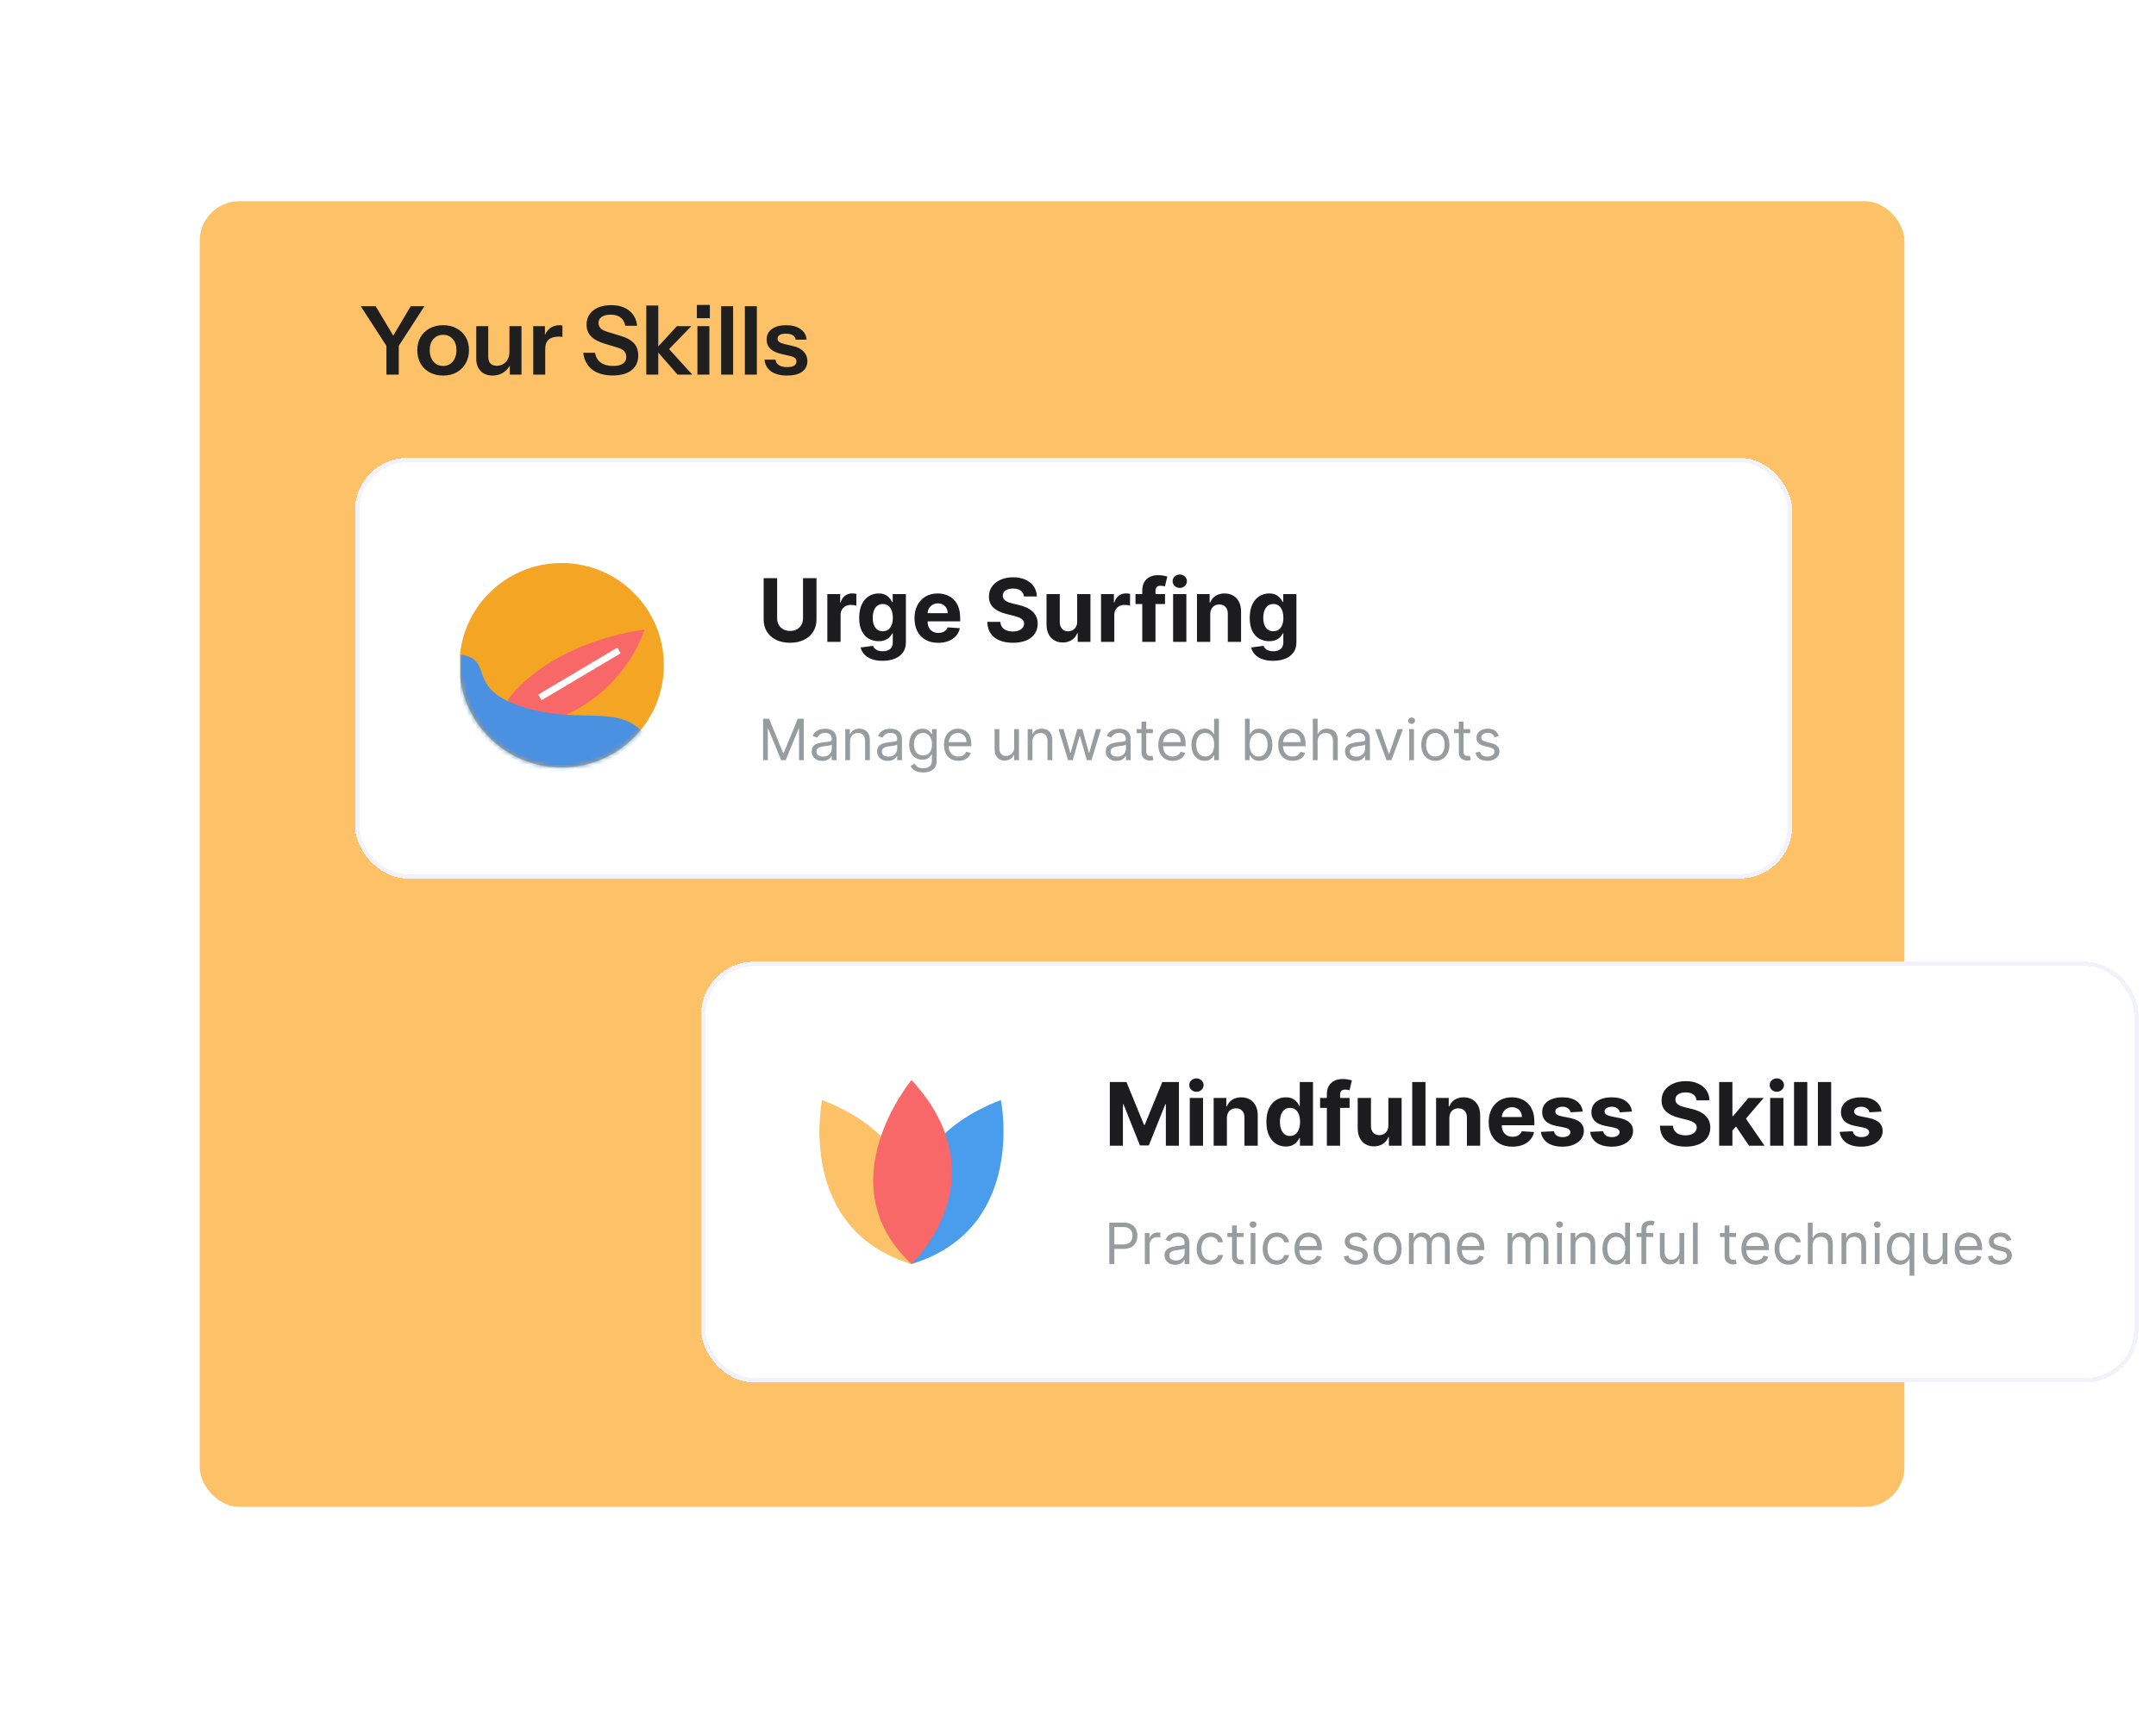 <svg width="492" height="390" viewBox="0 0 492 390" fill="none" xmlns="http://www.w3.org/2000/svg">
<g filter="url(#filter0_d_67_1674)">
<rect x="440" y="338.5" width="389" height="298" rx="9.036" transform="rotate(180 440 338.5)" fill="#FDC167"/>
</g>
<path d="M88.18 85.5V78.929L82.325 69.886H85.73L90.501 77.888H88.983L93.732 69.886H96.855L91 78.929V85.5H88.18ZM101.122 85.717C99.951 85.717 98.917 85.471 98.021 84.98C97.139 84.488 96.452 83.808 95.961 82.941C95.469 82.059 95.224 81.054 95.224 79.927C95.224 78.799 95.469 77.809 95.961 76.956C96.452 76.103 97.139 75.438 98.021 74.961C98.917 74.469 99.951 74.223 101.122 74.223C102.308 74.223 103.341 74.469 104.223 74.961C105.105 75.438 105.792 76.103 106.283 76.956C106.775 77.809 107.021 78.799 107.021 79.927C107.021 81.054 106.768 82.059 106.262 82.941C105.77 83.808 105.083 84.488 104.202 84.98C103.32 85.471 102.293 85.717 101.122 85.717ZM101.122 83.527C101.7 83.527 102.221 83.382 102.683 83.093C103.146 82.789 103.508 82.37 103.768 81.835C104.028 81.286 104.158 80.642 104.158 79.905C104.158 78.821 103.869 77.968 103.291 77.346C102.727 76.724 102.004 76.414 101.122 76.414C100.24 76.414 99.51 76.724 98.932 77.346C98.353 77.968 98.064 78.821 98.064 79.905C98.064 80.642 98.195 81.286 98.455 81.835C98.729 82.37 99.091 82.789 99.539 83.093C100.002 83.382 100.529 83.527 101.122 83.527ZM112.392 85.717C111.626 85.717 110.961 85.558 110.397 85.24C109.847 84.907 109.421 84.459 109.117 83.895C108.828 83.331 108.684 82.695 108.684 81.987V74.44H111.416V81.423C111.416 82.103 111.582 82.616 111.915 82.963C112.262 83.31 112.746 83.483 113.368 83.483C113.932 83.483 114.423 83.353 114.842 83.093C115.276 82.833 115.616 82.471 115.862 82.009C116.122 81.531 116.252 80.997 116.252 80.404L116.534 83.049C116.172 83.859 115.63 84.51 114.907 85.001C114.199 85.478 113.36 85.717 112.392 85.717ZM116.339 85.5V82.898H116.252V74.44H119.006V85.5H116.339ZM121.685 85.5V74.44H124.352V77.108H124.417V85.5H121.685ZM124.417 79.731L124.135 77.108C124.395 76.168 124.836 75.452 125.458 74.961C126.08 74.469 126.824 74.223 127.692 74.223C127.995 74.223 128.212 74.252 128.342 74.31V76.891C128.27 76.862 128.169 76.847 128.039 76.847C127.908 76.833 127.749 76.826 127.562 76.826C126.506 76.826 125.718 77.057 125.198 77.52C124.677 77.982 124.417 78.719 124.417 79.731ZM139.836 85.695C137.87 85.695 136.301 85.247 135.13 84.351C133.973 83.44 133.294 82.16 133.092 80.512H135.802C135.932 81.466 136.359 82.211 137.082 82.746C137.805 83.266 138.752 83.527 139.923 83.527C140.891 83.527 141.629 83.353 142.135 83.006C142.655 82.645 142.915 82.146 142.915 81.51C142.915 80.946 142.756 80.49 142.438 80.144C142.12 79.797 141.585 79.515 140.833 79.298L138.014 78.452C136.583 78.018 135.528 77.447 134.848 76.739C134.183 76.031 133.851 75.141 133.851 74.072C133.851 73.175 134.082 72.394 134.545 71.729C135.007 71.064 135.658 70.551 136.496 70.19C137.349 69.828 138.34 69.648 139.467 69.648C141.202 69.648 142.583 70.074 143.609 70.927C144.65 71.766 145.243 72.908 145.388 74.353H142.677C142.518 73.486 142.156 72.85 141.592 72.445C141.029 72.026 140.27 71.816 139.315 71.816C138.477 71.816 137.812 71.982 137.32 72.315C136.829 72.647 136.583 73.103 136.583 73.681C136.583 74.158 136.728 74.563 137.017 74.896C137.32 75.228 137.877 75.517 138.687 75.763L141.549 76.63C142.98 77.05 144.021 77.621 144.672 78.344C145.322 79.067 145.648 79.984 145.648 81.098C145.648 82.572 145.135 83.707 144.108 84.502C143.096 85.298 141.672 85.695 139.836 85.695ZM147.485 85.5V69.734H150.217V85.5H147.485ZM154.62 85.5L149.589 79.753L154.468 74.44H157.764L152.126 80.252L152.278 79.233L157.981 85.5H154.62ZM159.149 85.5V74.44H161.881V85.5H159.149ZM159.019 72.618V69.604H161.99V72.618H159.019ZM164.565 85.5V69.886H167.298V85.5H164.565ZM169.982 85.5V69.886H172.714V85.5H169.982ZM179.627 85.717C178.094 85.717 176.873 85.399 175.962 84.763C175.051 84.112 174.552 83.216 174.466 82.074H176.959C177.032 82.638 177.299 83.064 177.762 83.353C178.224 83.642 178.846 83.787 179.627 83.787C180.335 83.787 180.863 83.678 181.21 83.462C181.571 83.23 181.752 82.905 181.752 82.486C181.752 82.182 181.651 81.936 181.448 81.748C181.246 81.546 180.863 81.38 180.299 81.25L178.521 80.838C177.306 80.577 176.403 80.172 175.81 79.623C175.232 79.059 174.943 78.358 174.943 77.52C174.943 76.493 175.333 75.691 176.114 75.112C176.909 74.52 178 74.223 179.388 74.223C180.762 74.223 181.86 74.52 182.684 75.112C183.523 75.691 183.986 76.493 184.072 77.52H181.579C181.506 77.071 181.275 76.732 180.885 76.5C180.509 76.269 179.988 76.153 179.323 76.153C178.701 76.153 178.232 76.255 177.914 76.457C177.596 76.645 177.436 76.927 177.436 77.303C177.436 77.592 177.559 77.838 177.805 78.04C178.051 78.228 178.463 78.394 179.041 78.539L180.95 78.972C182.034 79.218 182.851 79.645 183.4 80.252C183.964 80.859 184.246 81.575 184.246 82.399C184.246 83.454 183.841 84.271 183.031 84.849C182.222 85.428 181.087 85.717 179.627 85.717Z" fill="#1F1F1F"/>
<g filter="url(#filter1_d_67_1674)">
<rect x="81" y="100.5" width="328" height="96" rx="12" fill="white" shape-rendering="crispEdges"/>
<rect x="81.5" y="101" width="327" height="95" rx="11.5" stroke="#F2F2FD" shape-rendering="crispEdges"/>
<g clip-path="url(#clip0_67_1674)">
<path d="M128.16 171.16C141.045 171.16 151.49 160.715 151.49 147.83C151.49 134.945 141.045 124.5 128.16 124.5C115.275 124.5 104.83 134.945 104.83 147.83C104.83 160.715 115.275 171.16 128.16 171.16Z" fill="#F5A524"/>
<mask id="mask0_67_1674" style="mask-type:luminance" maskUnits="userSpaceOnUse" x="104" y="124" width="48" height="48">
<path d="M128.16 171.16C141.045 171.16 151.49 160.715 151.49 147.83C151.49 134.945 141.045 124.5 128.16 124.5C115.275 124.5 104.83 134.945 104.83 147.83C104.83 160.715 115.275 171.16 128.16 171.16Z" fill="white"/>
</mask>
<g mask="url(#mask0_67_1674)">
<path d="M115.85 155.73C115.85 155.73 124.09 143.15 147.09 139.68C147.09 139.68 141.88 157.47 121.06 161.81L115.85 155.74V155.73Z" fill="#F86868"/>
<path d="M91.37 151.01C91.37 151.01 98.9 144.16 105.75 145.53C112.6 146.9 106.43 153.06 118.76 157.17C131.08 161.28 139.3 157.17 145.46 161.96C151.62 166.75 152.99 172.91 152.99 172.91L90.01 172.23L91.38 151.01H91.37Z" fill="#4B91E2"/>
<path d="M141.26 144.45L123.21 155.17" stroke="white" stroke-width="1.5" stroke-miterlimit="10"/>
</g>
</g>
<path d="M183.249 127.955H186.324V137.401C186.324 138.461 186.071 139.389 185.564 140.185C185.062 140.98 184.359 141.6 183.455 142.045C182.55 142.486 181.497 142.706 180.294 142.706C179.087 142.706 178.031 142.486 177.126 142.045C176.222 141.6 175.519 140.98 175.017 140.185C174.515 139.389 174.264 138.461 174.264 137.401V127.955H177.339V137.138C177.339 137.692 177.46 138.184 177.702 138.615C177.948 139.046 178.294 139.384 178.739 139.631C179.184 139.877 179.702 140 180.294 140C180.891 140 181.409 139.877 181.849 139.631C182.295 139.384 182.638 139.046 182.879 138.615C183.125 138.184 183.249 137.692 183.249 137.138V127.955ZM188.797 142.5V131.591H191.73V133.494H191.844C192.043 132.817 192.377 132.306 192.846 131.96C193.314 131.61 193.854 131.435 194.465 131.435C194.616 131.435 194.78 131.444 194.955 131.463C195.13 131.482 195.284 131.508 195.417 131.541V134.226C195.275 134.183 195.078 134.145 194.827 134.112C194.576 134.079 194.346 134.062 194.138 134.062C193.693 134.062 193.295 134.16 192.945 134.354C192.599 134.543 192.325 134.808 192.121 135.149C191.922 135.49 191.823 135.883 191.823 136.328V142.5H188.797ZM201.388 146.818C200.408 146.818 199.567 146.683 198.866 146.413C198.17 146.148 197.616 145.786 197.205 145.327C196.793 144.867 196.525 144.351 196.402 143.778L199.2 143.402C199.286 143.62 199.42 143.823 199.605 144.013C199.79 144.202 200.034 144.354 200.337 144.467C200.644 144.586 201.018 144.645 201.459 144.645C202.117 144.645 202.659 144.484 203.085 144.162C203.516 143.845 203.732 143.312 203.732 142.564V140.568H203.604C203.471 140.871 203.272 141.158 203.007 141.428C202.742 141.697 202.401 141.918 201.984 142.088C201.568 142.259 201.071 142.344 200.493 142.344C199.674 142.344 198.928 142.154 198.256 141.776C197.588 141.392 197.055 140.807 196.658 140.021C196.265 139.231 196.068 138.232 196.068 137.024C196.068 135.788 196.269 134.756 196.672 133.928C197.074 133.099 197.609 132.479 198.277 132.067C198.949 131.655 199.686 131.449 200.486 131.449C201.097 131.449 201.608 131.553 202.02 131.761C202.432 131.965 202.763 132.221 203.014 132.528C203.27 132.831 203.466 133.13 203.604 133.423H203.717V131.591H206.722V142.607C206.722 143.535 206.494 144.311 206.04 144.936C205.585 145.561 204.955 146.03 204.151 146.342C203.35 146.66 202.429 146.818 201.388 146.818ZM201.452 140.071C201.939 140.071 202.351 139.95 202.688 139.709C203.028 139.463 203.289 139.112 203.469 138.658C203.653 138.198 203.746 137.649 203.746 137.01C203.746 136.371 203.656 135.817 203.476 135.348C203.296 134.875 203.036 134.508 202.695 134.247C202.354 133.987 201.939 133.857 201.452 133.857C200.955 133.857 200.536 133.991 200.195 134.261C199.854 134.527 199.596 134.896 199.42 135.369C199.245 135.843 199.158 136.39 199.158 137.01C199.158 137.64 199.245 138.184 199.42 138.643C199.6 139.098 199.858 139.451 200.195 139.702C200.536 139.948 200.955 140.071 201.452 140.071ZM214.101 142.713C212.979 142.713 212.013 142.486 211.203 142.031C210.398 141.572 209.778 140.923 209.342 140.085C208.907 139.242 208.689 138.246 208.689 137.095C208.689 135.973 208.907 134.988 209.342 134.141C209.778 133.293 210.391 132.633 211.182 132.159C211.977 131.686 212.91 131.449 213.98 131.449C214.7 131.449 215.37 131.565 215.99 131.797C216.615 132.024 217.16 132.367 217.624 132.827C218.092 133.286 218.457 133.864 218.717 134.56C218.978 135.251 219.108 136.061 219.108 136.989V137.82H209.896V135.945H216.26C216.26 135.509 216.165 135.123 215.976 134.787C215.786 134.451 215.524 134.188 215.188 133.999C214.856 133.804 214.47 133.707 214.03 133.707C213.571 133.707 213.163 133.814 212.808 134.027C212.458 134.235 212.183 134.517 211.984 134.872C211.786 135.223 211.684 135.613 211.679 136.044V137.827C211.679 138.366 211.778 138.833 211.977 139.226C212.181 139.619 212.467 139.922 212.837 140.135C213.206 140.348 213.644 140.455 214.151 140.455C214.487 140.455 214.795 140.407 215.074 140.312C215.353 140.218 215.592 140.076 215.791 139.886C215.99 139.697 216.142 139.465 216.246 139.19L219.044 139.375C218.902 140.047 218.611 140.634 218.17 141.136C217.735 141.634 217.171 142.022 216.48 142.301C215.794 142.576 215 142.713 214.101 142.713ZM233.659 132.138C233.602 131.565 233.358 131.12 232.927 130.803C232.496 130.485 231.912 130.327 231.173 130.327C230.671 130.327 230.247 130.398 229.902 130.54C229.556 130.677 229.291 130.869 229.106 131.115C228.926 131.361 228.836 131.641 228.836 131.953C228.827 132.214 228.881 132.441 229 132.635C229.123 132.829 229.291 132.997 229.504 133.139C229.717 133.277 229.963 133.397 230.243 133.501C230.522 133.601 230.82 133.686 231.137 133.757L232.444 134.07C233.079 134.212 233.661 134.401 234.191 134.638C234.722 134.875 235.181 135.166 235.569 135.511C235.958 135.857 236.258 136.264 236.471 136.733C236.689 137.202 236.8 137.739 236.805 138.345C236.8 139.235 236.573 140.007 236.123 140.661C235.678 141.309 235.034 141.813 234.191 142.173C233.353 142.528 232.342 142.706 231.159 142.706C229.984 142.706 228.962 142.526 228.091 142.166C227.224 141.806 226.547 141.274 226.059 140.568C225.576 139.858 225.323 138.98 225.299 137.933H228.275C228.308 138.421 228.448 138.828 228.694 139.155C228.945 139.477 229.279 139.721 229.696 139.886C230.117 140.047 230.593 140.128 231.123 140.128C231.644 140.128 232.096 140.052 232.48 139.901C232.868 139.749 233.169 139.538 233.382 139.268C233.595 138.999 233.701 138.688 233.701 138.338C233.701 138.011 233.604 137.737 233.41 137.514C233.221 137.292 232.941 137.102 232.572 136.946C232.208 136.79 231.76 136.648 231.23 136.52L229.646 136.122C228.42 135.824 227.451 135.357 226.741 134.723C226.031 134.089 225.678 133.234 225.683 132.159C225.678 131.278 225.913 130.509 226.386 129.851C226.864 129.193 227.52 128.679 228.353 128.31C229.187 127.94 230.134 127.756 231.194 127.756C232.274 127.756 233.216 127.94 234.021 128.31C234.831 128.679 235.46 129.193 235.91 129.851C236.36 130.509 236.592 131.271 236.606 132.138H233.659ZM245.812 137.855V131.591H248.838V142.5H245.933V140.518H245.82C245.573 141.158 245.164 141.671 244.591 142.06C244.023 142.448 243.329 142.642 242.51 142.642C241.781 142.642 241.139 142.476 240.585 142.145C240.031 141.813 239.598 141.342 239.286 140.732C238.978 140.121 238.821 139.389 238.817 138.537V131.591H241.842V137.997C241.847 138.641 242.02 139.15 242.361 139.524C242.702 139.898 243.159 140.085 243.732 140.085C244.096 140.085 244.437 140.002 244.754 139.837C245.071 139.666 245.327 139.415 245.521 139.084C245.72 138.752 245.817 138.343 245.812 137.855ZM251.258 142.5V131.591H254.191V133.494H254.305C254.504 132.817 254.838 132.306 255.306 131.96C255.775 131.61 256.315 131.435 256.926 131.435C257.077 131.435 257.241 131.444 257.416 131.463C257.591 131.482 257.745 131.508 257.877 131.541V134.226C257.735 134.183 257.539 134.145 257.288 134.112C257.037 134.079 256.807 134.062 256.599 134.062C256.154 134.062 255.756 134.16 255.406 134.354C255.06 134.543 254.786 134.808 254.582 135.149C254.383 135.49 254.284 135.883 254.284 136.328V142.5H251.258ZM265.855 131.591V133.864H259.122V131.591H265.855ZM260.663 142.5V130.803C260.663 130.012 260.817 129.356 261.125 128.835C261.438 128.314 261.864 127.924 262.403 127.663C262.943 127.403 263.556 127.273 264.243 127.273C264.707 127.273 265.131 127.308 265.514 127.379C265.902 127.45 266.191 127.514 266.381 127.571L265.841 129.844C265.723 129.806 265.576 129.77 265.401 129.737C265.23 129.704 265.055 129.688 264.875 129.688C264.43 129.688 264.12 129.792 263.945 130C263.769 130.204 263.682 130.49 263.682 130.859V142.5H260.663ZM267.703 142.5V131.591H270.729V142.5H267.703ZM269.223 130.185C268.774 130.185 268.388 130.036 268.066 129.737C267.748 129.434 267.59 129.072 267.59 128.651C267.59 128.234 267.748 127.876 268.066 127.578C268.388 127.275 268.774 127.124 269.223 127.124C269.673 127.124 270.057 127.275 270.374 127.578C270.696 127.876 270.857 128.234 270.857 128.651C270.857 129.072 270.696 129.434 270.374 129.737C270.057 130.036 269.673 130.185 269.223 130.185ZM276.178 136.193V142.5H273.153V131.591H276.036V133.516H276.164C276.406 132.881 276.81 132.379 277.379 132.01C277.947 131.636 278.636 131.449 279.445 131.449C280.203 131.449 280.863 131.615 281.427 131.946C281.99 132.277 282.428 132.751 282.741 133.366C283.053 133.977 283.21 134.706 283.21 135.554V142.5H280.184V136.094C280.189 135.426 280.018 134.905 279.673 134.531C279.327 134.152 278.851 133.963 278.245 133.963C277.838 133.963 277.478 134.051 277.165 134.226C276.858 134.401 276.616 134.657 276.441 134.993C276.271 135.324 276.183 135.724 276.178 136.193ZM290.509 146.818C289.529 146.818 288.688 146.683 287.988 146.413C287.292 146.148 286.738 145.786 286.326 145.327C285.914 144.867 285.646 144.351 285.523 143.778L288.321 143.402C288.407 143.62 288.542 143.823 288.726 144.013C288.911 144.202 289.155 144.354 289.458 144.467C289.766 144.586 290.14 144.645 290.58 144.645C291.238 144.645 291.78 144.484 292.206 144.162C292.637 143.845 292.853 143.312 292.853 142.564V140.568H292.725C292.592 140.871 292.393 141.158 292.128 141.428C291.863 141.697 291.522 141.918 291.105 142.088C290.689 142.259 290.192 142.344 289.614 142.344C288.795 142.344 288.049 142.154 287.377 141.776C286.709 141.392 286.176 140.807 285.779 140.021C285.386 139.231 285.189 138.232 285.189 137.024C285.189 135.788 285.391 134.756 285.793 133.928C286.195 133.099 286.73 132.479 287.398 132.067C288.07 131.655 288.807 131.449 289.607 131.449C290.218 131.449 290.729 131.553 291.141 131.761C291.553 131.965 291.884 132.221 292.135 132.528C292.391 132.831 292.587 133.13 292.725 133.423H292.838V131.591H295.843V142.607C295.843 143.535 295.615 144.311 295.161 144.936C294.706 145.561 294.077 146.03 293.272 146.342C292.471 146.66 291.551 146.818 290.509 146.818ZM290.573 140.071C291.06 140.071 291.472 139.95 291.809 139.709C292.15 139.463 292.41 139.112 292.59 138.658C292.775 138.198 292.867 137.649 292.867 137.01C292.867 136.371 292.777 135.817 292.597 135.348C292.417 134.875 292.157 134.508 291.816 134.247C291.475 133.987 291.06 133.857 290.573 133.857C290.076 133.857 289.657 133.991 289.316 134.261C288.975 134.527 288.717 134.896 288.542 135.369C288.366 135.843 288.279 136.39 288.279 137.01C288.279 137.64 288.366 138.184 288.542 138.643C288.721 139.098 288.98 139.451 289.316 139.702C289.657 139.948 290.076 140.071 290.573 140.071Z" fill="#1C1C1E"/>
<path d="M174.145 160.045H175.511L178.724 167.893H178.835L182.048 160.045H183.415V169.5H182.344V162.317H182.251L179.297 169.5H178.263L175.308 162.317H175.216V169.5H174.145V160.045ZM187.649 169.666C187.2 169.666 186.792 169.582 186.426 169.412C186.06 169.24 185.769 168.992 185.553 168.669C185.338 168.343 185.23 167.949 185.23 167.487C185.23 167.081 185.31 166.752 185.47 166.499C185.63 166.244 185.844 166.044 186.112 165.899C186.38 165.754 186.675 165.647 186.998 165.576C187.325 165.502 187.652 165.444 187.982 165.401C188.412 165.345 188.762 165.304 189.03 165.276C189.3 165.245 189.497 165.194 189.62 165.124C189.747 165.053 189.81 164.93 189.81 164.754V164.717C189.81 164.262 189.685 163.908 189.436 163.656C189.19 163.403 188.816 163.277 188.314 163.277C187.794 163.277 187.386 163.391 187.091 163.619C186.795 163.846 186.587 164.089 186.467 164.348L185.433 163.979C185.618 163.548 185.864 163.212 186.172 162.972C186.483 162.729 186.821 162.56 187.188 162.464C187.557 162.366 187.92 162.317 188.277 162.317C188.505 162.317 188.766 162.344 189.062 162.4C189.36 162.452 189.648 162.561 189.925 162.728C190.205 162.894 190.438 163.145 190.622 163.48C190.807 163.816 190.899 164.265 190.899 164.828V169.5H189.81V168.54H189.754C189.68 168.694 189.557 168.858 189.385 169.034C189.213 169.209 188.983 169.358 188.697 169.482C188.411 169.605 188.062 169.666 187.649 169.666ZM187.815 168.688C188.246 168.688 188.609 168.603 188.905 168.434C189.203 168.264 189.428 168.046 189.579 167.778C189.733 167.51 189.81 167.229 189.81 166.933V165.936C189.764 165.991 189.662 166.042 189.505 166.088C189.351 166.132 189.173 166.17 188.97 166.204C188.77 166.235 188.574 166.262 188.383 166.287C188.196 166.308 188.043 166.327 187.926 166.342C187.643 166.379 187.378 166.439 187.132 166.522C186.889 166.602 186.692 166.724 186.541 166.887C186.394 167.047 186.32 167.266 186.32 167.543C186.32 167.921 186.46 168.207 186.74 168.401C187.023 168.592 187.381 168.688 187.815 168.688ZM193.977 165.234V169.5H192.888V162.409H193.94V163.517H194.033C194.199 163.157 194.451 162.868 194.79 162.649C195.128 162.428 195.565 162.317 196.101 162.317C196.581 162.317 197.001 162.415 197.361 162.612C197.721 162.806 198.001 163.102 198.201 163.499C198.401 163.893 198.501 164.391 198.501 164.994V169.5H197.412V165.068C197.412 164.511 197.267 164.077 196.978 163.766C196.689 163.452 196.292 163.295 195.787 163.295C195.439 163.295 195.128 163.371 194.854 163.522C194.584 163.672 194.37 163.893 194.213 164.182C194.056 164.471 193.977 164.822 193.977 165.234ZM202.579 169.666C202.13 169.666 201.722 169.582 201.356 169.412C200.989 169.24 200.698 168.992 200.483 168.669C200.268 168.343 200.16 167.949 200.16 167.487C200.16 167.081 200.24 166.752 200.4 166.499C200.56 166.244 200.774 166.044 201.042 165.899C201.309 165.754 201.605 165.647 201.928 165.576C202.254 165.502 202.582 165.444 202.911 165.401C203.342 165.345 203.691 165.304 203.959 165.276C204.23 165.245 204.427 165.194 204.55 165.124C204.676 165.053 204.739 164.93 204.739 164.754V164.717C204.739 164.262 204.615 163.908 204.366 163.656C204.119 163.403 203.745 163.277 203.244 163.277C202.724 163.277 202.316 163.391 202.02 163.619C201.725 163.846 201.517 164.089 201.397 164.348L200.363 163.979C200.548 163.548 200.794 163.212 201.102 162.972C201.412 162.729 201.751 162.56 202.117 162.464C202.487 162.366 202.85 162.317 203.207 162.317C203.435 162.317 203.696 162.344 203.992 162.4C204.29 162.452 204.578 162.561 204.855 162.728C205.135 162.894 205.367 163.145 205.552 163.48C205.737 163.816 205.829 164.265 205.829 164.828V169.5H204.739V168.54H204.684C204.61 168.694 204.487 168.858 204.315 169.034C204.142 169.209 203.913 169.358 203.627 169.482C203.341 169.605 202.991 169.666 202.579 169.666ZM202.745 168.688C203.176 168.688 203.539 168.603 203.835 168.434C204.133 168.264 204.358 168.046 204.509 167.778C204.662 167.51 204.739 167.229 204.739 166.933V165.936C204.693 165.991 204.592 166.042 204.435 166.088C204.281 166.132 204.102 166.17 203.899 166.204C203.699 166.235 203.504 166.262 203.313 166.287C203.125 166.308 202.973 166.327 202.856 166.342C202.573 166.379 202.308 166.439 202.062 166.522C201.819 166.602 201.622 166.724 201.471 166.887C201.323 167.047 201.249 167.266 201.249 167.543C201.249 167.921 201.389 168.207 201.669 168.401C201.953 168.592 202.311 168.688 202.745 168.688ZM210.68 172.307C210.153 172.307 209.701 172.239 209.322 172.104C208.944 171.971 208.628 171.796 208.376 171.577C208.127 171.362 207.928 171.131 207.781 170.885L208.648 170.276C208.747 170.405 208.872 170.553 209.022 170.719C209.173 170.888 209.379 171.034 209.641 171.157C209.906 171.283 210.252 171.347 210.68 171.347C211.252 171.347 211.725 171.208 212.097 170.931C212.469 170.654 212.656 170.22 212.656 169.629V168.189H212.563C212.483 168.318 212.369 168.478 212.222 168.669C212.077 168.857 211.868 169.025 211.594 169.172C211.323 169.317 210.957 169.389 210.495 169.389C209.923 169.389 209.409 169.254 208.953 168.983C208.501 168.712 208.142 168.318 207.877 167.801C207.616 167.284 207.485 166.656 207.485 165.918C207.485 165.191 207.613 164.559 207.868 164.02C208.124 163.479 208.479 163.06 208.935 162.765C209.39 162.466 209.916 162.317 210.513 162.317C210.975 162.317 211.341 162.394 211.612 162.548C211.886 162.698 212.095 162.871 212.24 163.065C212.388 163.255 212.502 163.412 212.582 163.536H212.692V162.409H213.745V169.703C213.745 170.312 213.607 170.808 213.33 171.19C213.056 171.574 212.686 171.856 212.222 172.034C211.76 172.216 211.246 172.307 210.68 172.307ZM210.643 168.411C211.08 168.411 211.449 168.31 211.751 168.11C212.052 167.91 212.282 167.623 212.439 167.247C212.596 166.872 212.674 166.422 212.674 165.899C212.674 165.388 212.597 164.937 212.443 164.547C212.289 164.156 212.062 163.849 211.76 163.628C211.458 163.406 211.086 163.295 210.643 163.295C210.181 163.295 209.796 163.412 209.489 163.646C209.184 163.88 208.955 164.194 208.801 164.588C208.65 164.982 208.575 165.419 208.575 165.899C208.575 166.392 208.652 166.827 208.805 167.206C208.962 167.581 209.193 167.877 209.498 168.092C209.806 168.304 210.187 168.411 210.643 168.411ZM218.712 169.648C218.029 169.648 217.44 169.497 216.944 169.195C216.452 168.891 216.072 168.466 215.804 167.921C215.539 167.373 215.407 166.736 215.407 166.01C215.407 165.284 215.539 164.643 215.804 164.089C216.072 163.532 216.444 163.098 216.921 162.788C217.401 162.474 217.961 162.317 218.602 162.317C218.971 162.317 219.336 162.378 219.696 162.501C220.056 162.625 220.384 162.825 220.679 163.102C220.974 163.375 221.21 163.739 221.385 164.191C221.561 164.643 221.648 165.201 221.648 165.862V166.324H216.183V165.382H220.54C220.54 164.982 220.46 164.625 220.3 164.311C220.143 163.997 219.919 163.749 219.626 163.568C219.337 163.386 218.996 163.295 218.602 163.295C218.168 163.295 217.792 163.403 217.475 163.619C217.161 163.831 216.92 164.108 216.75 164.45C216.581 164.791 216.496 165.157 216.496 165.548V166.176C216.496 166.712 216.589 167.166 216.773 167.538C216.961 167.907 217.221 168.189 217.554 168.383C217.886 168.574 218.272 168.669 218.712 168.669C218.999 168.669 219.257 168.629 219.488 168.549C219.722 168.466 219.923 168.343 220.093 168.18C220.262 168.013 220.393 167.807 220.485 167.561L221.538 167.857C221.427 168.214 221.241 168.527 220.979 168.798C220.717 169.066 220.394 169.275 220.01 169.426C219.625 169.574 219.192 169.648 218.712 169.648ZM231.431 166.601V162.409H232.52V169.5H231.431V168.3H231.357C231.191 168.66 230.932 168.966 230.581 169.218C230.23 169.468 229.787 169.592 229.252 169.592C228.809 169.592 228.415 169.495 228.07 169.301C227.725 169.105 227.454 168.809 227.257 168.415C227.06 168.018 226.962 167.518 226.962 166.915V162.409H228.051V166.841C228.051 167.358 228.196 167.77 228.485 168.078C228.778 168.386 229.15 168.54 229.603 168.54C229.873 168.54 230.149 168.471 230.429 168.332C230.712 168.194 230.949 167.981 231.14 167.695C231.334 167.409 231.431 167.044 231.431 166.601ZM235.605 165.234V169.5H234.516V162.409H235.568V163.517H235.661C235.827 163.157 236.079 162.868 236.418 162.649C236.756 162.428 237.193 162.317 237.729 162.317C238.209 162.317 238.629 162.415 238.989 162.612C239.349 162.806 239.629 163.102 239.829 163.499C240.029 163.893 240.129 164.391 240.129 164.994V169.5H239.04V165.068C239.04 164.511 238.895 164.077 238.606 163.766C238.317 163.452 237.92 163.295 237.415 163.295C237.067 163.295 236.756 163.371 236.482 163.522C236.211 163.672 235.998 163.893 235.841 164.182C235.684 164.471 235.605 164.822 235.605 165.234ZM243.727 169.5L241.566 162.409H242.711L244.244 167.838H244.318L245.832 162.409H246.995L248.491 167.82H248.565L250.097 162.409H251.242L249.082 169.5H248.011L246.46 164.053H246.349L244.798 169.5H243.727ZM254.769 169.666C254.32 169.666 253.912 169.582 253.546 169.412C253.18 169.24 252.889 168.992 252.673 168.669C252.458 168.343 252.35 167.949 252.35 167.487C252.35 167.081 252.43 166.752 252.59 166.499C252.75 166.244 252.964 166.044 253.232 165.899C253.5 165.754 253.795 165.647 254.118 165.576C254.445 165.502 254.772 165.444 255.102 165.401C255.533 165.345 255.882 165.304 256.15 165.276C256.421 165.245 256.617 165.194 256.741 165.124C256.867 165.053 256.93 164.93 256.93 164.754V164.717C256.93 164.262 256.805 163.908 256.556 163.656C256.31 163.403 255.936 163.277 255.434 163.277C254.914 163.277 254.506 163.391 254.211 163.619C253.915 163.846 253.708 164.089 253.588 164.348L252.553 163.979C252.738 163.548 252.984 163.212 253.292 162.972C253.603 162.729 253.941 162.56 254.308 162.464C254.677 162.366 255.04 162.317 255.397 162.317C255.625 162.317 255.887 162.344 256.182 162.4C256.481 162.452 256.768 162.561 257.045 162.728C257.325 162.894 257.558 163.145 257.742 163.48C257.927 163.816 258.019 164.265 258.019 164.828V169.5H256.93V168.54H256.874C256.801 168.694 256.677 168.858 256.505 169.034C256.333 169.209 256.104 169.358 255.817 169.482C255.531 169.605 255.182 169.666 254.769 169.666ZM254.936 168.688C255.366 168.688 255.73 168.603 256.025 168.434C256.324 168.264 256.548 168.046 256.699 167.778C256.853 167.51 256.93 167.229 256.93 166.933V165.936C256.884 165.991 256.782 166.042 256.625 166.088C256.471 166.132 256.293 166.17 256.09 166.204C255.89 166.235 255.694 166.262 255.503 166.287C255.316 166.308 255.163 166.327 255.046 166.342C254.763 166.379 254.499 166.439 254.252 166.522C254.009 166.602 253.812 166.724 253.661 166.887C253.514 167.047 253.44 167.266 253.44 167.543C253.44 167.921 253.58 168.207 253.86 168.401C254.143 168.592 254.502 168.688 254.936 168.688ZM263.092 162.409V163.332H259.417V162.409H263.092ZM260.488 160.71H261.578V167.469C261.578 167.777 261.622 168.007 261.711 168.161C261.804 168.312 261.921 168.414 262.062 168.466C262.207 168.515 262.359 168.54 262.519 168.54C262.639 168.54 262.738 168.534 262.815 168.521C262.892 168.506 262.953 168.494 262.999 168.484L263.221 169.463C263.147 169.491 263.044 169.518 262.912 169.546C262.779 169.577 262.612 169.592 262.408 169.592C262.101 169.592 261.799 169.526 261.504 169.394C261.211 169.261 260.968 169.06 260.774 168.789C260.583 168.518 260.488 168.177 260.488 167.764V160.71ZM267.627 169.648C266.944 169.648 266.355 169.497 265.859 169.195C265.367 168.891 264.987 168.466 264.719 167.921C264.454 167.373 264.322 166.736 264.322 166.01C264.322 165.284 264.454 164.643 264.719 164.089C264.987 163.532 265.359 163.098 265.836 162.788C266.316 162.474 266.876 162.317 267.517 162.317C267.886 162.317 268.251 162.378 268.611 162.501C268.971 162.625 269.299 162.825 269.594 163.102C269.889 163.375 270.125 163.739 270.3 164.191C270.476 164.643 270.563 165.201 270.563 165.862V166.324H265.098V165.382H269.456C269.456 164.982 269.376 164.625 269.215 164.311C269.059 163.997 268.834 163.749 268.541 163.568C268.252 163.386 267.911 163.295 267.517 163.295C267.083 163.295 266.707 163.403 266.39 163.619C266.076 163.831 265.835 164.108 265.665 164.45C265.496 164.791 265.411 165.157 265.411 165.548V166.176C265.411 166.712 265.504 167.166 265.688 167.538C265.876 167.907 266.136 168.189 266.469 168.383C266.801 168.574 267.187 168.669 267.627 168.669C267.914 168.669 268.172 168.629 268.403 168.549C268.637 168.466 268.838 168.343 269.008 168.18C269.177 168.013 269.308 167.807 269.4 167.561L270.453 167.857C270.342 168.214 270.156 168.527 269.894 168.798C269.632 169.066 269.309 169.275 268.925 169.426C268.54 169.574 268.108 169.648 267.627 169.648ZM274.898 169.648C274.307 169.648 273.786 169.498 273.333 169.2C272.881 168.898 272.527 168.474 272.272 167.926C272.016 167.375 271.888 166.724 271.888 165.973C271.888 165.228 272.016 164.582 272.272 164.034C272.527 163.486 272.882 163.063 273.338 162.765C273.793 162.466 274.32 162.317 274.917 162.317C275.378 162.317 275.743 162.394 276.011 162.548C276.282 162.698 276.488 162.871 276.63 163.065C276.774 163.255 276.887 163.412 276.967 163.536H277.059V160.045H278.148V169.5H277.096V168.411H276.967C276.887 168.54 276.773 168.703 276.625 168.9C276.477 169.094 276.266 169.268 275.992 169.422C275.719 169.572 275.354 169.648 274.898 169.648ZM275.046 168.669C275.483 168.669 275.852 168.555 276.154 168.327C276.456 168.097 276.685 167.778 276.842 167.372C276.999 166.962 277.077 166.49 277.077 165.955C277.077 165.425 277 164.962 276.847 164.565C276.693 164.165 276.465 163.854 276.163 163.632C275.862 163.408 275.489 163.295 275.046 163.295C274.584 163.295 274.2 163.414 273.892 163.651C273.587 163.885 273.358 164.203 273.204 164.607C273.053 165.007 272.978 165.456 272.978 165.955C272.978 166.459 273.055 166.918 273.209 167.33C273.366 167.74 273.597 168.066 273.901 168.309C274.209 168.549 274.591 168.669 275.046 168.669ZM284.099 169.5V160.045H285.188V163.536H285.281C285.361 163.412 285.472 163.255 285.613 163.065C285.758 162.871 285.964 162.698 286.232 162.548C286.503 162.394 286.869 162.317 287.331 162.317C287.928 162.317 288.454 162.466 288.909 162.765C289.365 163.063 289.72 163.486 289.976 164.034C290.231 164.582 290.359 165.228 290.359 165.973C290.359 166.724 290.231 167.375 289.976 167.926C289.72 168.474 289.366 168.898 288.914 169.2C288.462 169.498 287.94 169.648 287.349 169.648C286.893 169.648 286.529 169.572 286.255 169.422C285.981 169.268 285.77 169.094 285.622 168.9C285.475 168.703 285.361 168.54 285.281 168.411H285.152V169.5H284.099ZM285.17 165.955C285.17 166.49 285.248 166.962 285.405 167.372C285.562 167.778 285.792 168.097 286.093 168.327C286.395 168.555 286.764 168.669 287.201 168.669C287.657 168.669 288.037 168.549 288.342 168.309C288.649 168.066 288.88 167.74 289.034 167.33C289.191 166.918 289.269 166.459 289.269 165.955C289.269 165.456 289.193 165.007 289.039 164.607C288.888 164.203 288.659 163.885 288.351 163.651C288.046 163.414 287.663 163.295 287.201 163.295C286.758 163.295 286.386 163.408 286.084 163.632C285.782 163.854 285.555 164.165 285.401 164.565C285.247 164.962 285.17 165.425 285.17 165.955ZM294.998 169.648C294.315 169.648 293.726 169.497 293.23 169.195C292.738 168.891 292.358 168.466 292.09 167.921C291.825 167.373 291.693 166.736 291.693 166.01C291.693 165.284 291.825 164.643 292.09 164.089C292.358 163.532 292.73 163.098 293.207 162.788C293.687 162.474 294.248 162.317 294.888 162.317C295.257 162.317 295.622 162.378 295.982 162.501C296.342 162.625 296.67 162.825 296.965 163.102C297.261 163.375 297.496 163.739 297.671 164.191C297.847 164.643 297.935 165.201 297.935 165.862V166.324H292.469V165.382H296.827C296.827 164.982 296.747 164.625 296.587 164.311C296.43 163.997 296.205 163.749 295.913 163.568C295.623 163.386 295.282 163.295 294.888 163.295C294.454 163.295 294.078 163.403 293.761 163.619C293.447 163.831 293.206 164.108 293.036 164.45C292.867 164.791 292.783 165.157 292.783 165.548V166.176C292.783 166.712 292.875 167.166 293.06 167.538C293.247 167.907 293.507 168.189 293.84 168.383C294.172 168.574 294.558 168.669 294.998 168.669C295.285 168.669 295.543 168.629 295.774 168.549C296.008 168.466 296.21 168.343 296.379 168.18C296.548 168.013 296.679 167.807 296.771 167.561L297.824 167.857C297.713 168.214 297.527 168.527 297.265 168.798C297.004 169.066 296.68 169.275 296.296 169.426C295.911 169.574 295.479 169.648 294.998 169.648ZM300.681 165.234V169.5H299.592V160.045H300.681V163.517H300.774C300.94 163.151 301.189 162.86 301.522 162.645C301.857 162.426 302.303 162.317 302.86 162.317C303.344 162.317 303.767 162.414 304.13 162.608C304.493 162.798 304.775 163.092 304.975 163.489C305.178 163.883 305.279 164.385 305.279 164.994V169.5H304.19V165.068C304.19 164.505 304.044 164.069 303.751 163.762C303.462 163.451 303.06 163.295 302.546 163.295C302.189 163.295 301.869 163.371 301.586 163.522C301.306 163.672 301.085 163.893 300.921 164.182C300.761 164.471 300.681 164.822 300.681 165.234ZM309.359 169.666C308.91 169.666 308.502 169.582 308.136 169.412C307.77 169.24 307.479 168.992 307.263 168.669C307.048 168.343 306.94 167.949 306.94 167.487C306.94 167.081 307.02 166.752 307.18 166.499C307.34 166.244 307.554 166.044 307.822 165.899C308.09 165.754 308.385 165.647 308.708 165.576C309.035 165.502 309.362 165.444 309.692 165.401C310.122 165.345 310.472 165.304 310.74 165.276C311.01 165.245 311.207 165.194 311.33 165.124C311.457 165.053 311.52 164.93 311.52 164.754V164.717C311.52 164.262 311.395 163.908 311.146 163.656C310.9 163.403 310.526 163.277 310.024 163.277C309.504 163.277 309.096 163.391 308.801 163.619C308.505 163.846 308.297 164.089 308.177 164.348L307.143 163.979C307.328 163.548 307.574 163.212 307.882 162.972C308.193 162.729 308.531 162.56 308.898 162.464C309.267 162.366 309.63 162.317 309.987 162.317C310.215 162.317 310.476 162.344 310.772 162.4C311.07 162.452 311.358 162.561 311.635 162.728C311.915 162.894 312.148 163.145 312.332 163.48C312.517 163.816 312.609 164.265 312.609 164.828V169.5H311.52V168.54H311.464C311.39 168.694 311.267 168.858 311.095 169.034C310.923 169.209 310.693 169.358 310.407 169.482C310.121 169.605 309.772 169.666 309.359 169.666ZM309.525 168.688C309.956 168.688 310.319 168.603 310.615 168.434C310.913 168.264 311.138 168.046 311.289 167.778C311.443 167.51 311.52 167.229 311.52 166.933V165.936C311.474 165.991 311.372 166.042 311.215 166.088C311.061 166.132 310.883 166.17 310.68 166.204C310.479 166.235 310.284 166.262 310.093 166.287C309.905 166.308 309.753 166.327 309.636 166.342C309.353 166.379 309.088 166.439 308.842 166.522C308.599 166.602 308.402 166.724 308.251 166.887C308.104 167.047 308.03 167.266 308.03 167.543C308.03 167.921 308.17 168.207 308.45 168.401C308.733 168.592 309.091 168.688 309.525 168.688ZM320.142 162.409L317.52 169.5H316.412L313.79 162.409H314.972L316.929 168.06H317.003L318.96 162.409H320.142ZM321.58 169.5V162.409H322.67V169.5H321.58ZM322.134 161.227C321.922 161.227 321.739 161.155 321.585 161.01C321.434 160.866 321.359 160.692 321.359 160.489C321.359 160.286 321.434 160.112 321.585 159.967C321.739 159.822 321.922 159.75 322.134 159.75C322.347 159.75 322.528 159.822 322.679 159.967C322.833 160.112 322.91 160.286 322.91 160.489C322.91 160.692 322.833 160.866 322.679 161.01C322.528 161.155 322.347 161.227 322.134 161.227ZM327.546 169.648C326.906 169.648 326.344 169.495 325.861 169.191C325.381 168.886 325.005 168.46 324.734 167.912C324.467 167.364 324.333 166.724 324.333 165.991C324.333 165.253 324.467 164.608 324.734 164.057C325.005 163.506 325.381 163.078 325.861 162.774C326.344 162.469 326.906 162.317 327.546 162.317C328.186 162.317 328.746 162.469 329.226 162.774C329.709 163.078 330.085 163.506 330.353 164.057C330.623 164.608 330.759 165.253 330.759 165.991C330.759 166.724 330.623 167.364 330.353 167.912C330.085 168.46 329.709 168.886 329.226 169.191C328.746 169.495 328.186 169.648 327.546 169.648ZM327.546 168.669C328.032 168.669 328.432 168.544 328.746 168.295C329.06 168.046 329.292 167.718 329.443 167.312C329.594 166.906 329.669 166.465 329.669 165.991C329.669 165.518 329.594 165.076 329.443 164.667C329.292 164.257 329.06 163.926 328.746 163.674C328.432 163.422 328.032 163.295 327.546 163.295C327.06 163.295 326.659 163.422 326.346 163.674C326.032 163.926 325.799 164.257 325.648 164.667C325.498 165.076 325.422 165.518 325.422 165.991C325.422 166.465 325.498 166.906 325.648 167.312C325.799 167.718 326.032 168.046 326.346 168.295C326.659 168.544 327.06 168.669 327.546 168.669ZM335.506 162.409V163.332H331.831V162.409H335.506ZM332.902 160.71H333.992V167.469C333.992 167.777 334.036 168.007 334.125 168.161C334.218 168.312 334.335 168.414 334.476 168.466C334.621 168.515 334.773 168.54 334.933 168.54C335.053 168.54 335.152 168.534 335.229 168.521C335.306 168.506 335.367 168.494 335.413 168.484L335.635 169.463C335.561 169.491 335.458 169.518 335.326 169.546C335.193 169.577 335.026 169.592 334.823 169.592C334.515 169.592 334.213 169.526 333.918 169.394C333.625 169.261 333.382 169.06 333.188 168.789C332.997 168.518 332.902 168.177 332.902 167.764V160.71ZM342.04 163.997L341.062 164.274C341 164.111 340.909 163.953 340.789 163.799C340.672 163.642 340.512 163.512 340.309 163.411C340.106 163.309 339.846 163.259 339.529 163.259C339.095 163.259 338.733 163.359 338.444 163.559C338.158 163.756 338.015 164.006 338.015 164.311C338.015 164.582 338.113 164.796 338.31 164.953C338.507 165.11 338.815 165.241 339.234 165.345L340.286 165.604C340.92 165.758 341.393 165.993 341.703 166.31C342.014 166.624 342.17 167.029 342.17 167.524C342.17 167.93 342.053 168.294 341.819 168.614C341.588 168.934 341.265 169.186 340.849 169.371C340.434 169.555 339.951 169.648 339.4 169.648C338.677 169.648 338.078 169.491 337.604 169.177C337.13 168.863 336.83 168.404 336.704 167.801L337.738 167.543C337.836 167.924 338.023 168.21 338.296 168.401C338.573 168.592 338.935 168.688 339.381 168.688C339.889 168.688 340.292 168.58 340.591 168.364C340.892 168.146 341.043 167.884 341.043 167.58C341.043 167.333 340.957 167.127 340.785 166.961C340.612 166.792 340.348 166.665 339.991 166.582L338.809 166.305C338.159 166.152 337.682 165.913 337.378 165.59C337.076 165.264 336.925 164.856 336.925 164.366C336.925 163.966 337.038 163.612 337.262 163.305C337.49 162.997 337.799 162.755 338.19 162.58C338.584 162.404 339.03 162.317 339.529 162.317C340.231 162.317 340.782 162.471 341.182 162.778C341.585 163.086 341.871 163.492 342.04 163.997Z" fill="#979C9E"/>
</g>
<g filter="url(#filter2_d_67_1674)">
<rect x="160" y="215.5" width="328" height="96" rx="12" fill="white" shape-rendering="crispEdges"/>
<rect x="160.5" y="216" width="327" height="95" rx="11.5" stroke="#F2F2FD" shape-rendering="crispEdges"/>
<g clip-path="url(#clip1_67_1674)">
<path d="M187.602 247.067C187.602 247.067 181.529 276.453 208.002 284.497C208.002 284.5 217.017 258.378 187.602 247.067Z" fill="#FDC167"/>
<path d="M228.4 247.067C228.4 247.067 234.473 276.453 208 284.497C208 284.5 198.988 258.378 228.4 247.067Z" fill="#4A9CED"/>
<path d="M208.016 242.5C208.016 242.5 188.329 266.117 208.016 284.5C208.016 284.5 228.738 265.037 208.016 242.5Z" fill="#F86868"/>
</g>
<path d="M253.264 242.955H257.057L261.062 252.727H261.233L265.239 242.955H269.031V257.5H266.048V248.033H265.928L262.163 257.429H260.132L256.368 247.997H256.247V257.5H253.264V242.955ZM271.508 257.5V246.591H274.534V257.5H271.508ZM273.028 245.185C272.578 245.185 272.192 245.036 271.87 244.737C271.553 244.434 271.395 244.072 271.395 243.651C271.395 243.234 271.553 242.876 271.87 242.578C272.192 242.275 272.578 242.124 273.028 242.124C273.478 242.124 273.861 242.275 274.179 242.578C274.501 242.876 274.662 243.234 274.662 243.651C274.662 244.072 274.501 244.434 274.179 244.737C273.861 245.036 273.478 245.185 273.028 245.185ZM279.983 251.193V257.5H276.957V246.591H279.841V248.516H279.969C280.21 247.881 280.615 247.379 281.183 247.01C281.751 246.636 282.44 246.449 283.25 246.449C284.008 246.449 284.668 246.615 285.232 246.946C285.795 247.277 286.233 247.751 286.545 248.366C286.858 248.977 287.014 249.706 287.014 250.554V257.5H283.989V251.094C283.993 250.426 283.823 249.905 283.477 249.531C283.132 249.152 282.656 248.963 282.05 248.963C281.643 248.963 281.283 249.051 280.97 249.226C280.662 249.401 280.421 249.657 280.246 249.993C280.075 250.324 279.988 250.724 279.983 251.193ZM293.419 257.678C292.59 257.678 291.84 257.464 291.167 257.038C290.5 256.607 289.969 255.975 289.576 255.142C289.188 254.304 288.994 253.277 288.994 252.06C288.994 250.81 289.195 249.77 289.598 248.942C290 248.108 290.535 247.486 291.203 247.074C291.875 246.657 292.611 246.449 293.412 246.449C294.022 246.449 294.531 246.553 294.939 246.761C295.35 246.965 295.682 247.221 295.933 247.528C296.189 247.831 296.383 248.13 296.515 248.423H296.608V242.955H299.626V257.5H296.643V255.753H296.515C296.373 256.056 296.172 256.357 295.912 256.655C295.656 256.948 295.322 257.192 294.91 257.386C294.503 257.58 294.006 257.678 293.419 257.678ZM294.377 255.27C294.865 255.27 295.277 255.137 295.613 254.872C295.954 254.602 296.215 254.226 296.395 253.743C296.579 253.26 296.672 252.694 296.672 252.045C296.672 251.397 296.582 250.833 296.402 250.355C296.222 249.877 295.961 249.508 295.62 249.247C295.279 248.987 294.865 248.857 294.377 248.857C293.88 248.857 293.461 248.991 293.12 249.261C292.779 249.531 292.521 249.905 292.346 250.384C292.171 250.862 292.083 251.416 292.083 252.045C292.083 252.68 292.171 253.241 292.346 253.729C292.526 254.212 292.784 254.59 293.12 254.865C293.461 255.135 293.88 255.27 294.377 255.27ZM307.98 246.591V248.864H301.247V246.591H307.98ZM302.788 257.5V245.803C302.788 245.012 302.942 244.356 303.25 243.835C303.562 243.314 303.989 242.924 304.528 242.663C305.068 242.403 305.681 242.273 306.368 242.273C306.832 242.273 307.256 242.308 307.639 242.379C308.027 242.45 308.316 242.514 308.506 242.571L307.966 244.844C307.848 244.806 307.701 244.77 307.526 244.737C307.355 244.704 307.18 244.688 307 244.688C306.555 244.688 306.245 244.792 306.07 245C305.894 245.204 305.807 245.49 305.807 245.859V257.5H302.788ZM316.824 252.855V246.591H319.85V257.5H316.945V255.518H316.831C316.585 256.158 316.176 256.671 315.603 257.06C315.034 257.448 314.341 257.642 313.522 257.642C312.792 257.642 312.151 257.476 311.597 257.145C311.043 256.813 310.61 256.342 310.297 255.732C309.989 255.121 309.833 254.389 309.828 253.537V246.591H312.854V252.997C312.859 253.641 313.032 254.15 313.373 254.524C313.713 254.898 314.17 255.085 314.743 255.085C315.108 255.085 315.449 255.002 315.766 254.837C316.083 254.666 316.339 254.415 316.533 254.084C316.732 253.752 316.829 253.343 316.824 252.855ZM325.295 242.955V257.5H322.27V242.955H325.295ZM330.745 251.193V257.5H327.719V246.591H330.603V248.516H330.73C330.972 247.881 331.377 247.379 331.945 247.01C332.513 246.636 333.202 246.449 334.012 246.449C334.769 246.449 335.43 246.615 335.993 246.946C336.557 247.277 336.995 247.751 337.307 248.366C337.62 248.977 337.776 249.706 337.776 250.554V257.5H334.75V251.094C334.755 250.426 334.585 249.905 334.239 249.531C333.893 249.152 333.417 248.963 332.811 248.963C332.404 248.963 332.044 249.051 331.732 249.226C331.424 249.401 331.183 249.657 331.007 249.993C330.837 250.324 330.749 250.724 330.745 251.193ZM345.132 257.713C344.01 257.713 343.044 257.486 342.234 257.031C341.429 256.572 340.809 255.923 340.374 255.085C339.938 254.242 339.72 253.246 339.72 252.095C339.72 250.973 339.938 249.988 340.374 249.141C340.809 248.293 341.422 247.633 342.213 247.159C343.009 246.686 343.941 246.449 345.011 246.449C345.731 246.449 346.401 246.565 347.021 246.797C347.646 247.024 348.191 247.367 348.655 247.827C349.124 248.286 349.488 248.864 349.749 249.56C350.009 250.251 350.139 251.061 350.139 251.989V252.82H340.928V250.945H347.291C347.291 250.509 347.196 250.123 347.007 249.787C346.818 249.451 346.555 249.188 346.219 248.999C345.887 248.804 345.501 248.707 345.061 248.707C344.602 248.707 344.195 248.814 343.839 249.027C343.489 249.235 343.214 249.517 343.016 249.872C342.817 250.223 342.715 250.613 342.71 251.044V252.827C342.71 253.366 342.81 253.833 343.009 254.226C343.212 254.619 343.499 254.922 343.868 255.135C344.237 255.348 344.675 255.455 345.182 255.455C345.518 255.455 345.826 255.407 346.105 255.312C346.384 255.218 346.624 255.076 346.822 254.886C347.021 254.697 347.173 254.465 347.277 254.19L350.075 254.375C349.933 255.047 349.642 255.634 349.202 256.136C348.766 256.634 348.203 257.022 347.511 257.301C346.825 257.576 346.032 257.713 345.132 257.713ZM361.19 249.702L358.42 249.872C358.373 249.635 358.271 249.422 358.115 249.233C357.959 249.039 357.753 248.885 357.497 248.771C357.246 248.653 356.946 248.594 356.595 248.594C356.126 248.594 355.731 248.693 355.409 248.892C355.087 249.086 354.926 249.347 354.926 249.673C354.926 249.934 355.03 250.154 355.239 250.334C355.447 250.514 355.804 250.658 356.311 250.767L358.286 251.165C359.346 251.383 360.137 251.733 360.658 252.216C361.179 252.699 361.439 253.333 361.439 254.119C361.439 254.834 361.228 255.462 360.807 256.001C360.39 256.541 359.817 256.963 359.088 257.266C358.364 257.564 357.528 257.713 356.581 257.713C355.137 257.713 353.986 257.412 353.129 256.811C352.277 256.205 351.777 255.381 351.631 254.339L354.607 254.183C354.696 254.624 354.914 254.96 355.26 255.192C355.606 255.419 356.048 255.533 356.588 255.533C357.118 255.533 357.545 255.431 357.866 255.227C358.193 255.019 358.359 254.751 358.364 254.425C358.359 254.15 358.243 253.925 358.016 253.75C357.788 253.57 357.438 253.433 356.964 253.338L355.075 252.962C354.01 252.749 353.217 252.379 352.696 251.854C352.18 251.328 351.922 250.658 351.922 249.844C351.922 249.143 352.111 248.539 352.49 248.033C352.874 247.526 353.411 247.135 354.102 246.861C354.798 246.586 355.613 246.449 356.545 246.449C357.923 246.449 359.008 246.74 359.798 247.322C360.594 247.905 361.058 248.698 361.19 249.702ZM372.421 249.702L369.651 249.872C369.604 249.635 369.502 249.422 369.346 249.233C369.189 249.039 368.983 248.885 368.728 248.771C368.477 248.653 368.176 248.594 367.826 248.594C367.357 248.594 366.962 248.693 366.64 248.892C366.318 249.086 366.157 249.347 366.157 249.673C366.157 249.934 366.261 250.154 366.469 250.334C366.677 250.514 367.035 250.658 367.542 250.767L369.516 251.165C370.577 251.383 371.367 251.733 371.888 252.216C372.409 252.699 372.669 253.333 372.669 254.119C372.669 254.834 372.459 255.462 372.037 256.001C371.621 256.541 371.048 256.963 370.319 257.266C369.594 257.564 368.758 257.713 367.811 257.713C366.367 257.713 365.217 257.412 364.36 256.811C363.507 256.205 363.008 255.381 362.861 254.339L365.837 254.183C365.927 254.624 366.145 254.96 366.49 255.192C366.836 255.419 367.279 255.533 367.819 255.533C368.349 255.533 368.775 255.431 369.097 255.227C369.424 255.019 369.589 254.751 369.594 254.425C369.589 254.15 369.473 253.925 369.246 253.75C369.019 253.57 368.668 253.433 368.195 253.338L366.306 252.962C365.24 252.749 364.447 252.379 363.926 251.854C363.41 251.328 363.152 250.658 363.152 249.844C363.152 249.143 363.342 248.539 363.721 248.033C364.104 247.526 364.641 247.135 365.333 246.861C366.029 246.586 366.843 246.449 367.776 246.449C369.154 246.449 370.238 246.74 371.029 247.322C371.824 247.905 372.288 248.698 372.421 249.702ZM387.151 247.138C387.094 246.565 386.85 246.12 386.419 245.803C385.989 245.485 385.404 245.327 384.665 245.327C384.163 245.327 383.739 245.398 383.394 245.54C383.048 245.677 382.783 245.869 382.598 246.115C382.418 246.361 382.328 246.641 382.328 246.953C382.319 247.214 382.373 247.441 382.492 247.635C382.615 247.829 382.783 247.997 382.996 248.139C383.209 248.277 383.455 248.397 383.735 248.501C384.014 248.601 384.312 248.686 384.63 248.757L385.936 249.07C386.571 249.212 387.153 249.401 387.684 249.638C388.214 249.875 388.673 250.166 389.061 250.511C389.45 250.857 389.75 251.264 389.963 251.733C390.181 252.202 390.292 252.739 390.297 253.345C390.292 254.235 390.065 255.007 389.615 255.661C389.17 256.309 388.526 256.813 387.684 257.173C386.846 257.528 385.835 257.706 384.651 257.706C383.477 257.706 382.454 257.526 381.583 257.166C380.716 256.806 380.039 256.274 379.551 255.568C379.069 254.858 378.815 253.98 378.792 252.933H381.767C381.801 253.421 381.94 253.828 382.186 254.155C382.437 254.477 382.771 254.721 383.188 254.886C383.609 255.047 384.085 255.128 384.615 255.128C385.136 255.128 385.588 255.052 385.972 254.901C386.36 254.749 386.661 254.538 386.874 254.268C387.087 253.999 387.194 253.688 387.194 253.338C387.194 253.011 387.096 252.737 386.902 252.514C386.713 252.292 386.434 252.102 386.064 251.946C385.7 251.79 385.252 251.648 384.722 251.52L383.138 251.122C381.912 250.824 380.944 250.357 380.233 249.723C379.523 249.089 379.17 248.234 379.175 247.159C379.17 246.278 379.405 245.509 379.878 244.851C380.356 244.193 381.012 243.679 381.846 243.31C382.679 242.94 383.626 242.756 384.686 242.756C385.766 242.756 386.708 242.94 387.513 243.31C388.323 243.679 388.953 244.193 389.402 244.851C389.852 245.509 390.084 246.271 390.098 247.138H387.151ZM395.05 254.361L395.058 250.732H395.498L398.992 246.591H402.465L397.771 252.074H397.053L395.05 254.361ZM392.309 257.5V242.955H395.335V257.5H392.309ZM399.127 257.5L395.917 252.749L397.934 250.611L402.671 257.5H399.127ZM403.95 257.5V246.591H406.975V257.5H403.95ZM405.469 245.185C405.02 245.185 404.634 245.036 404.312 244.737C403.995 244.434 403.836 244.072 403.836 243.651C403.836 243.234 403.995 242.876 404.312 242.578C404.634 242.275 405.02 242.124 405.469 242.124C405.919 242.124 406.303 242.275 406.62 242.578C406.942 242.876 407.103 243.234 407.103 243.651C407.103 244.072 406.942 244.434 406.62 244.737C406.303 245.036 405.919 245.185 405.469 245.185ZM412.424 242.955V257.5H409.399V242.955H412.424ZM417.874 242.955V257.5H414.848V242.955H417.874ZM429.374 249.702L426.604 249.872C426.557 249.635 426.455 249.422 426.299 249.233C426.142 249.039 425.936 248.885 425.681 248.771C425.43 248.653 425.129 248.594 424.779 248.594C424.31 248.594 423.915 248.693 423.593 248.892C423.271 249.086 423.11 249.347 423.11 249.673C423.11 249.934 423.214 250.154 423.422 250.334C423.631 250.514 423.988 250.658 424.495 250.767L426.469 251.165C427.53 251.383 428.32 251.733 428.841 252.216C429.362 252.699 429.623 253.333 429.623 254.119C429.623 254.834 429.412 255.462 428.99 256.001C428.574 256.541 428.001 256.963 427.272 257.266C426.547 257.564 425.712 257.713 424.765 257.713C423.32 257.713 422.17 257.412 421.313 256.811C420.461 256.205 419.961 255.381 419.814 254.339L422.79 254.183C422.88 254.624 423.098 254.96 423.444 255.192C423.789 255.419 424.232 255.533 424.772 255.533C425.302 255.533 425.728 255.431 426.05 255.227C426.377 255.019 426.542 254.751 426.547 254.425C426.542 254.15 426.426 253.925 426.199 253.75C425.972 253.57 425.622 253.433 425.148 253.338L423.259 252.962C422.194 252.749 421.4 252.379 420.88 251.854C420.364 251.328 420.105 250.658 420.105 249.844C420.105 249.143 420.295 248.539 420.674 248.033C421.057 247.526 421.595 247.135 422.286 246.861C422.982 246.586 423.796 246.449 424.729 246.449C426.107 246.449 427.191 246.74 427.982 247.322C428.777 247.905 429.241 248.698 429.374 249.702Z" fill="#1C1C1E"/>
<path d="M253.145 284.5V275.045H256.339C257.081 275.045 257.688 275.179 258.158 275.447C258.632 275.712 258.983 276.07 259.211 276.523C259.439 276.975 259.553 277.48 259.553 278.037C259.553 278.594 259.439 279.1 259.211 279.556C258.986 280.011 258.638 280.374 258.168 280.645C257.697 280.913 257.094 281.047 256.358 281.047H254.068V280.031H256.321C256.829 280.031 257.237 279.944 257.544 279.768C257.852 279.593 258.075 279.356 258.214 279.057C258.355 278.756 258.426 278.415 258.426 278.037C258.426 277.658 258.355 277.32 258.214 277.021C258.075 276.723 257.851 276.489 257.54 276.32C257.229 276.147 256.817 276.061 256.303 276.061H254.29V284.5H253.145ZM261.249 284.5V277.409H262.302V278.48H262.376C262.505 278.129 262.739 277.845 263.077 277.626C263.416 277.408 263.797 277.298 264.222 277.298C264.302 277.298 264.402 277.3 264.522 277.303C264.642 277.306 264.733 277.311 264.795 277.317V278.425C264.758 278.415 264.673 278.402 264.541 278.383C264.411 278.362 264.274 278.351 264.13 278.351C263.785 278.351 263.477 278.423 263.206 278.568C262.939 278.709 262.726 278.906 262.569 279.159C262.416 279.408 262.339 279.693 262.339 280.013V284.5H261.249ZM268.173 284.666C267.723 284.666 267.316 284.582 266.949 284.412C266.583 284.24 266.292 283.992 266.077 283.669C265.861 283.343 265.754 282.949 265.754 282.487C265.754 282.081 265.834 281.752 265.994 281.499C266.154 281.244 266.368 281.044 266.635 280.899C266.903 280.754 267.199 280.647 267.522 280.576C267.848 280.502 268.176 280.444 268.505 280.401C268.936 280.345 269.285 280.304 269.553 280.276C269.824 280.245 270.021 280.194 270.144 280.124C270.27 280.053 270.333 279.93 270.333 279.754V279.717C270.333 279.262 270.209 278.908 269.959 278.656C269.713 278.403 269.339 278.277 268.837 278.277C268.317 278.277 267.91 278.391 267.614 278.619C267.319 278.846 267.111 279.089 266.991 279.348L265.957 278.979C266.141 278.548 266.388 278.212 266.695 277.972C267.006 277.729 267.345 277.56 267.711 277.464C268.08 277.366 268.444 277.317 268.801 277.317C269.028 277.317 269.29 277.344 269.585 277.4C269.884 277.452 270.172 277.561 270.449 277.728C270.729 277.894 270.961 278.145 271.146 278.48C271.33 278.816 271.423 279.265 271.423 279.828V284.5H270.333V283.54H270.278C270.204 283.694 270.081 283.858 269.908 284.034C269.736 284.209 269.507 284.358 269.221 284.482C268.934 284.605 268.585 284.666 268.173 284.666ZM268.339 283.688C268.77 283.688 269.133 283.603 269.428 283.434C269.727 283.264 269.952 283.046 270.102 282.778C270.256 282.51 270.333 282.229 270.333 281.933V280.936C270.287 280.991 270.185 281.042 270.028 281.088C269.875 281.132 269.696 281.17 269.493 281.204C269.293 281.235 269.098 281.262 268.907 281.287C268.719 281.308 268.567 281.327 268.45 281.342C268.167 281.379 267.902 281.439 267.656 281.522C267.412 281.602 267.216 281.724 267.065 281.887C266.917 282.047 266.843 282.266 266.843 282.543C266.843 282.921 266.983 283.207 267.263 283.401C267.546 283.592 267.905 283.688 268.339 283.688ZM276.292 284.648C275.627 284.648 275.055 284.491 274.575 284.177C274.094 283.863 273.725 283.431 273.467 282.88C273.208 282.329 273.079 281.699 273.079 280.991C273.079 280.271 273.211 279.636 273.476 279.085C273.744 278.531 274.116 278.098 274.593 277.788C275.073 277.474 275.633 277.317 276.273 277.317C276.772 277.317 277.221 277.409 277.621 277.594C278.022 277.778 278.349 278.037 278.605 278.369C278.86 278.702 279.019 279.089 279.08 279.533H277.991C277.908 279.21 277.723 278.923 277.437 278.674C277.154 278.422 276.772 278.295 276.292 278.295C275.867 278.295 275.495 278.406 275.175 278.628C274.858 278.846 274.61 279.156 274.431 279.556C274.256 279.953 274.168 280.419 274.168 280.955C274.168 281.502 274.254 281.979 274.427 282.386C274.602 282.792 274.848 283.107 275.165 283.332C275.486 283.557 275.861 283.669 276.292 283.669C276.575 283.669 276.832 283.62 277.063 283.521C277.294 283.423 277.489 283.281 277.649 283.097C277.809 282.912 277.923 282.69 277.991 282.432H279.08C279.019 282.85 278.866 283.227 278.623 283.563C278.383 283.895 278.065 284.16 277.668 284.357C277.274 284.551 276.815 284.648 276.292 284.648ZM283.757 277.409V278.332H280.082V277.409H283.757ZM281.153 275.71H282.243V282.469C282.243 282.777 282.287 283.007 282.376 283.161C282.469 283.312 282.586 283.414 282.727 283.466C282.872 283.515 283.024 283.54 283.184 283.54C283.304 283.54 283.403 283.534 283.48 283.521C283.557 283.506 283.618 283.494 283.664 283.484L283.886 284.463C283.812 284.491 283.709 284.518 283.577 284.546C283.444 284.577 283.277 284.592 283.074 284.592C282.766 284.592 282.464 284.526 282.169 284.394C281.876 284.261 281.633 284.06 281.439 283.789C281.248 283.518 281.153 283.177 281.153 282.764V275.71ZM285.396 284.5V277.409H286.485V284.5H285.396ZM285.95 276.227C285.737 276.227 285.554 276.155 285.4 276.01C285.249 275.866 285.174 275.692 285.174 275.489C285.174 275.286 285.249 275.112 285.4 274.967C285.554 274.822 285.737 274.75 285.95 274.75C286.162 274.75 286.344 274.822 286.494 274.967C286.648 275.112 286.725 275.286 286.725 275.489C286.725 275.692 286.648 275.866 286.494 276.01C286.344 276.155 286.162 276.227 285.95 276.227ZM291.361 284.648C290.696 284.648 290.124 284.491 289.644 284.177C289.164 283.863 288.794 283.431 288.536 282.88C288.277 282.329 288.148 281.699 288.148 280.991C288.148 280.271 288.281 279.636 288.545 279.085C288.813 278.531 289.185 278.098 289.662 277.788C290.142 277.474 290.703 277.317 291.343 277.317C291.841 277.317 292.291 277.409 292.691 277.594C293.091 277.778 293.419 278.037 293.674 278.369C293.93 278.702 294.088 279.089 294.15 279.533H293.06C292.977 279.21 292.792 278.923 292.506 278.674C292.223 278.422 291.841 278.295 291.361 278.295C290.937 278.295 290.564 278.406 290.244 278.628C289.927 278.846 289.679 279.156 289.501 279.556C289.325 279.953 289.238 280.419 289.238 280.955C289.238 281.502 289.324 281.979 289.496 282.386C289.672 282.792 289.918 283.107 290.235 283.332C290.555 283.557 290.93 283.669 291.361 283.669C291.644 283.669 291.901 283.62 292.132 283.521C292.363 283.423 292.558 283.281 292.718 283.097C292.879 282.912 292.992 282.69 293.06 282.432H294.15C294.088 282.85 293.936 283.227 293.693 283.563C293.453 283.895 293.134 284.16 292.737 284.357C292.343 284.551 291.884 284.648 291.361 284.648ZM298.715 284.648C298.032 284.648 297.443 284.497 296.947 284.195C296.455 283.891 296.075 283.466 295.807 282.921C295.542 282.373 295.41 281.736 295.41 281.01C295.41 280.284 295.542 279.643 295.807 279.089C296.075 278.532 296.447 278.098 296.924 277.788C297.404 277.474 297.964 277.317 298.604 277.317C298.974 277.317 299.339 277.378 299.699 277.501C300.059 277.625 300.386 277.825 300.682 278.102C300.977 278.375 301.213 278.739 301.388 279.191C301.564 279.643 301.651 280.201 301.651 280.862V281.324H296.185V280.382H300.543C300.543 279.982 300.463 279.625 300.303 279.311C300.146 278.997 299.922 278.749 299.629 278.568C299.34 278.386 298.998 278.295 298.604 278.295C298.171 278.295 297.795 278.403 297.478 278.619C297.164 278.831 296.923 279.108 296.753 279.45C296.584 279.791 296.499 280.157 296.499 280.548V281.176C296.499 281.712 296.592 282.166 296.776 282.538C296.964 282.907 297.224 283.189 297.557 283.383C297.889 283.574 298.275 283.669 298.715 283.669C299.002 283.669 299.26 283.629 299.491 283.549C299.725 283.466 299.926 283.343 300.096 283.18C300.265 283.013 300.396 282.807 300.488 282.561L301.541 282.857C301.43 283.214 301.244 283.527 300.982 283.798C300.72 284.066 300.397 284.275 300.013 284.426C299.628 284.574 299.195 284.648 298.715 284.648ZM311.988 278.997L311.009 279.274C310.947 279.111 310.857 278.953 310.737 278.799C310.62 278.642 310.46 278.512 310.256 278.411C310.053 278.309 309.793 278.259 309.476 278.259C309.042 278.259 308.681 278.359 308.391 278.559C308.105 278.756 307.962 279.006 307.962 279.311C307.962 279.582 308.061 279.796 308.258 279.953C308.455 280.11 308.762 280.241 309.181 280.345L310.233 280.604C310.867 280.758 311.34 280.993 311.651 281.31C311.961 281.624 312.117 282.029 312.117 282.524C312.117 282.93 312 283.294 311.766 283.614C311.535 283.934 311.212 284.186 310.797 284.371C310.381 284.555 309.898 284.648 309.347 284.648C308.624 284.648 308.025 284.491 307.551 284.177C307.077 283.863 306.777 283.404 306.651 282.801L307.685 282.543C307.784 282.924 307.97 283.21 308.244 283.401C308.521 283.592 308.882 283.688 309.329 283.688C309.836 283.688 310.24 283.58 310.538 283.364C310.84 283.146 310.991 282.884 310.991 282.58C310.991 282.333 310.904 282.127 310.732 281.961C310.56 281.792 310.295 281.665 309.938 281.582L308.756 281.305C308.107 281.152 307.63 280.913 307.325 280.59C307.023 280.264 306.873 279.856 306.873 279.366C306.873 278.966 306.985 278.612 307.21 278.305C307.437 277.997 307.747 277.755 308.138 277.58C308.531 277.404 308.978 277.317 309.476 277.317C310.178 277.317 310.729 277.471 311.129 277.778C311.532 278.086 311.818 278.492 311.988 278.997ZM316.638 284.648C315.997 284.648 315.436 284.495 314.953 284.191C314.472 283.886 314.097 283.46 313.826 282.912C313.558 282.364 313.425 281.724 313.425 280.991C313.425 280.253 313.558 279.608 313.826 279.057C314.097 278.506 314.472 278.078 314.953 277.774C315.436 277.469 315.997 277.317 316.638 277.317C317.278 277.317 317.838 277.469 318.318 277.774C318.801 278.078 319.177 278.506 319.444 279.057C319.715 279.608 319.851 280.253 319.851 280.991C319.851 281.724 319.715 282.364 319.444 282.912C319.177 283.46 318.801 283.886 318.318 284.191C317.838 284.495 317.278 284.648 316.638 284.648ZM316.638 283.669C317.124 283.669 317.524 283.544 317.838 283.295C318.152 283.046 318.384 282.718 318.535 282.312C318.686 281.906 318.761 281.465 318.761 280.991C318.761 280.518 318.686 280.076 318.535 279.667C318.384 279.257 318.152 278.926 317.838 278.674C317.524 278.422 317.124 278.295 316.638 278.295C316.151 278.295 315.751 278.422 315.437 278.674C315.123 278.926 314.891 279.257 314.74 279.667C314.589 280.076 314.514 280.518 314.514 280.991C314.514 281.465 314.589 281.906 314.74 282.312C314.891 282.718 315.123 283.046 315.437 283.295C315.751 283.544 316.151 283.669 316.638 283.669ZM321.514 284.5V277.409H322.566V278.517H322.659C322.806 278.138 323.045 277.845 323.374 277.635C323.704 277.423 324.099 277.317 324.561 277.317C325.028 277.317 325.418 277.423 325.729 277.635C326.043 277.845 326.287 278.138 326.463 278.517H326.536C326.718 278.151 326.99 277.86 327.354 277.645C327.717 277.426 328.152 277.317 328.66 277.317C329.294 277.317 329.813 277.515 330.216 277.912C330.619 278.306 330.821 278.92 330.821 279.754V284.5H329.731V279.754C329.731 279.231 329.588 278.857 329.302 278.632C329.016 278.408 328.679 278.295 328.291 278.295C327.792 278.295 327.406 278.446 327.132 278.748C326.858 279.046 326.721 279.425 326.721 279.884V284.5H325.613V279.643C325.613 279.24 325.482 278.916 325.221 278.669C324.959 278.42 324.622 278.295 324.21 278.295C323.927 278.295 323.662 278.371 323.416 278.522C323.173 278.672 322.976 278.882 322.825 279.15C322.677 279.414 322.603 279.72 322.603 280.068V284.5H321.514ZM335.786 284.648C335.102 284.648 334.513 284.497 334.017 284.195C333.525 283.891 333.145 283.466 332.877 282.921C332.613 282.373 332.48 281.736 332.48 281.01C332.48 280.284 332.613 279.643 332.877 279.089C333.145 278.532 333.517 278.098 333.994 277.788C334.475 277.474 335.035 277.317 335.675 277.317C336.044 277.317 336.409 277.378 336.769 277.501C337.129 277.625 337.457 277.825 337.752 278.102C338.048 278.375 338.283 278.739 338.459 279.191C338.634 279.643 338.722 280.201 338.722 280.862V281.324H333.256V280.382H337.614C337.614 279.982 337.534 279.625 337.374 279.311C337.217 278.997 336.992 278.749 336.7 278.568C336.41 278.386 336.069 278.295 335.675 278.295C335.241 278.295 334.865 278.403 334.548 278.619C334.234 278.831 333.993 279.108 333.824 279.45C333.654 279.791 333.57 280.157 333.57 280.548V281.176C333.57 281.712 333.662 282.166 333.847 282.538C334.034 282.907 334.294 283.189 334.627 283.383C334.959 283.574 335.345 283.669 335.786 283.669C336.072 283.669 336.33 283.629 336.561 283.549C336.795 283.466 336.997 283.343 337.166 283.18C337.335 283.013 337.466 282.807 337.558 282.561L338.611 282.857C338.5 283.214 338.314 283.527 338.052 283.798C337.791 284.066 337.468 284.275 337.083 284.426C336.698 284.574 336.266 284.648 335.786 284.648ZM344.035 284.5V277.409H345.088V278.517H345.18C345.328 278.138 345.566 277.845 345.896 277.635C346.225 277.423 346.62 277.317 347.082 277.317C347.55 277.317 347.939 277.423 348.25 277.635C348.564 277.845 348.809 278.138 348.984 278.517H349.058C349.24 278.151 349.512 277.86 349.875 277.645C350.238 277.426 350.674 277.317 351.182 277.317C351.816 277.317 352.334 277.515 352.737 277.912C353.14 278.306 353.342 278.92 353.342 279.754V284.5H352.253V279.754C352.253 279.231 352.109 278.857 351.823 278.632C351.537 278.408 351.2 278.295 350.812 278.295C350.314 278.295 349.927 278.446 349.653 278.748C349.38 279.046 349.243 279.425 349.243 279.884V284.5H348.135V279.643C348.135 279.24 348.004 278.916 347.742 278.669C347.481 278.42 347.144 278.295 346.731 278.295C346.448 278.295 346.183 278.371 345.937 278.522C345.694 278.672 345.497 278.882 345.346 279.15C345.199 279.414 345.125 279.72 345.125 280.068V284.5H344.035ZM355.334 284.5V277.409H356.424V284.5H355.334ZM355.888 276.227C355.676 276.227 355.493 276.155 355.339 276.01C355.188 275.866 355.112 275.692 355.112 275.489C355.112 275.286 355.188 275.112 355.339 274.967C355.493 274.822 355.676 274.75 355.888 274.75C356.1 274.75 356.282 274.822 356.433 274.967C356.587 275.112 356.664 275.286 356.664 275.489C356.664 275.692 356.587 275.866 356.433 276.01C356.282 276.155 356.1 276.227 355.888 276.227ZM359.509 280.234V284.5H358.419V277.409H359.472V278.517H359.564C359.73 278.157 359.982 277.868 360.321 277.649C360.66 277.428 361.097 277.317 361.632 277.317C362.112 277.317 362.532 277.415 362.892 277.612C363.252 277.806 363.533 278.102 363.733 278.499C363.933 278.893 364.033 279.391 364.033 279.994V284.5H362.943V280.068C362.943 279.511 362.799 279.077 362.509 278.766C362.22 278.452 361.823 278.295 361.318 278.295C360.97 278.295 360.66 278.371 360.386 278.522C360.115 278.672 359.901 278.893 359.744 279.182C359.587 279.471 359.509 279.822 359.509 280.234ZM368.701 284.648C368.11 284.648 367.589 284.498 367.136 284.2C366.684 283.898 366.33 283.474 366.074 282.926C365.819 282.375 365.691 281.724 365.691 280.973C365.691 280.228 365.819 279.582 366.074 279.034C366.33 278.486 366.685 278.063 367.141 277.765C367.596 277.466 368.122 277.317 368.72 277.317C369.181 277.317 369.546 277.394 369.814 277.548C370.084 277.698 370.291 277.871 370.432 278.065C370.577 278.255 370.689 278.412 370.769 278.536H370.862V275.045H371.951V284.5H370.899V283.411H370.769C370.689 283.54 370.575 283.703 370.428 283.9C370.28 284.094 370.069 284.268 369.795 284.422C369.521 284.572 369.157 284.648 368.701 284.648ZM368.849 283.669C369.286 283.669 369.655 283.555 369.957 283.327C370.258 283.097 370.488 282.778 370.645 282.372C370.802 281.962 370.88 281.49 370.88 280.955C370.88 280.425 370.803 279.962 370.649 279.565C370.495 279.165 370.268 278.854 369.966 278.632C369.664 278.408 369.292 278.295 368.849 278.295C368.387 278.295 368.002 278.414 367.695 278.651C367.39 278.885 367.161 279.203 367.007 279.607C366.856 280.007 366.781 280.456 366.781 280.955C366.781 281.459 366.858 281.918 367.011 282.33C367.168 282.74 367.399 283.066 367.704 283.309C368.012 283.549 368.393 283.669 368.849 283.669ZM377.255 277.409V278.332H373.433V277.409H377.255ZM374.578 284.5V276.43C374.578 276.024 374.673 275.686 374.864 275.415C375.055 275.144 375.303 274.941 375.607 274.805C375.912 274.67 376.234 274.602 376.572 274.602C376.84 274.602 377.058 274.624 377.228 274.667C377.397 274.71 377.523 274.75 377.606 274.787L377.292 275.729C377.237 275.71 377.16 275.687 377.062 275.659C376.966 275.632 376.84 275.618 376.683 275.618C376.323 275.618 376.063 275.709 375.903 275.89C375.746 276.072 375.667 276.338 375.667 276.689V284.5H374.578ZM383.251 281.601V277.409H384.341V284.5H383.251V283.3H383.177C383.011 283.66 382.752 283.966 382.402 284.218C382.051 284.468 381.608 284.592 381.072 284.592C380.629 284.592 380.235 284.495 379.89 284.301C379.546 284.105 379.275 283.809 379.078 283.415C378.881 283.018 378.782 282.518 378.782 281.915V277.409H379.872V281.841C379.872 282.358 380.016 282.77 380.306 283.078C380.598 283.386 380.971 283.54 381.423 283.54C381.694 283.54 381.969 283.471 382.249 283.332C382.532 283.194 382.769 282.981 382.96 282.695C383.154 282.409 383.251 282.044 383.251 281.601ZM387.426 275.045V284.5H386.336V275.045H387.426ZM396.161 277.409V278.332H392.486V277.409H396.161ZM393.557 275.71H394.647V282.469C394.647 282.777 394.691 283.007 394.781 283.161C394.873 283.312 394.99 283.414 395.132 283.466C395.276 283.515 395.429 283.54 395.589 283.54C395.709 283.54 395.807 283.534 395.884 283.521C395.961 283.506 396.023 283.494 396.069 283.484L396.29 284.463C396.216 284.491 396.113 284.518 395.981 284.546C395.849 284.577 395.681 284.592 395.478 284.592C395.17 284.592 394.868 284.526 394.573 284.394C394.281 284.261 394.037 284.06 393.844 283.789C393.653 283.518 393.557 283.177 393.557 282.764V275.71ZM400.697 284.648C400.013 284.648 399.424 284.497 398.929 284.195C398.436 283.891 398.056 283.466 397.788 282.921C397.524 282.373 397.391 281.736 397.391 281.01C397.391 280.284 397.524 279.643 397.788 279.089C398.056 278.532 398.429 278.098 398.906 277.788C399.386 277.474 399.946 277.317 400.586 277.317C400.955 277.317 401.32 277.378 401.68 277.501C402.04 277.625 402.368 277.825 402.663 278.102C402.959 278.375 403.194 278.739 403.37 279.191C403.545 279.643 403.633 280.201 403.633 280.862V281.324H398.167V280.382H402.525C402.525 279.982 402.445 279.625 402.285 279.311C402.128 278.997 401.903 278.749 401.611 278.568C401.321 278.386 400.98 278.295 400.586 278.295C400.152 278.295 399.777 278.403 399.46 278.619C399.146 278.831 398.904 279.108 398.735 279.45C398.565 279.791 398.481 280.157 398.481 280.548V281.176C398.481 281.712 398.573 282.166 398.758 282.538C398.946 282.907 399.206 283.189 399.538 283.383C399.87 283.574 400.257 283.669 400.697 283.669C400.983 283.669 401.241 283.629 401.472 283.549C401.706 283.466 401.908 283.343 402.077 283.18C402.246 283.013 402.377 282.807 402.469 282.561L403.522 282.857C403.411 283.214 403.225 283.527 402.963 283.798C402.702 284.066 402.379 284.275 401.994 284.426C401.609 284.574 401.177 284.648 400.697 284.648ZM408.171 284.648C407.506 284.648 406.934 284.491 406.453 284.177C405.973 283.863 405.604 283.431 405.346 282.88C405.087 282.329 404.958 281.699 404.958 280.991C404.958 280.271 405.09 279.636 405.355 279.085C405.623 278.531 405.995 278.098 406.472 277.788C406.952 277.474 407.512 277.317 408.152 277.317C408.651 277.317 409.1 277.409 409.5 277.594C409.9 277.778 410.228 278.037 410.484 278.369C410.739 278.702 410.898 279.089 410.959 279.533H409.87C409.787 279.21 409.602 278.923 409.316 278.674C409.033 278.422 408.651 278.295 408.171 278.295C407.746 278.295 407.374 278.406 407.054 278.628C406.737 278.846 406.489 279.156 406.31 279.556C406.135 279.953 406.047 280.419 406.047 280.955C406.047 281.502 406.133 281.979 406.306 282.386C406.481 282.792 406.727 283.107 407.044 283.332C407.364 283.557 407.74 283.669 408.171 283.669C408.454 283.669 408.711 283.62 408.942 283.521C409.173 283.423 409.368 283.281 409.528 283.097C409.688 282.912 409.802 282.69 409.87 282.432H410.959C410.898 282.85 410.745 283.227 410.502 283.563C410.262 283.895 409.944 284.16 409.547 284.357C409.153 284.551 408.694 284.648 408.171 284.648ZM413.641 280.234V284.5H412.552V275.045H413.641V278.517H413.734C413.9 278.151 414.149 277.86 414.482 277.645C414.817 277.426 415.263 277.317 415.82 277.317C416.304 277.317 416.727 277.414 417.09 277.608C417.453 277.798 417.735 278.092 417.935 278.489C418.138 278.883 418.239 279.385 418.239 279.994V284.5H417.15V280.068C417.15 279.505 417.004 279.069 416.711 278.762C416.422 278.451 416.02 278.295 415.506 278.295C415.149 278.295 414.829 278.371 414.546 278.522C414.266 278.672 414.045 278.893 413.881 279.182C413.721 279.471 413.641 279.822 413.641 280.234ZM421.322 280.234V284.5H420.233V277.409H421.285V278.517H421.377C421.544 278.157 421.796 277.868 422.134 277.649C422.473 277.428 422.91 277.317 423.446 277.317C423.926 277.317 424.346 277.415 424.706 277.612C425.066 277.806 425.346 278.102 425.546 278.499C425.746 278.893 425.846 279.391 425.846 279.994V284.5H424.757V280.068C424.757 279.511 424.612 279.077 424.323 278.766C424.033 278.452 423.636 278.295 423.132 278.295C422.784 278.295 422.473 278.371 422.199 278.522C421.928 278.672 421.714 278.893 421.557 279.182C421.4 279.471 421.322 279.822 421.322 280.234ZM427.837 284.5V277.409H428.926V284.5H427.837ZM428.391 276.227C428.179 276.227 427.996 276.155 427.842 276.01C427.691 275.866 427.615 275.692 427.615 275.489C427.615 275.286 427.691 275.112 427.842 274.967C427.996 274.822 428.179 274.75 428.391 274.75C428.603 274.75 428.785 274.822 428.936 274.967C429.09 275.112 429.167 275.286 429.167 275.489C429.167 275.692 429.09 275.866 428.936 276.01C428.785 276.155 428.603 276.227 428.391 276.227ZM435.76 287.159V283.411H435.668C435.588 283.54 435.474 283.703 435.326 283.9C435.178 284.094 434.968 284.268 434.694 284.422C434.42 284.572 434.055 284.648 433.6 284.648C433.009 284.648 432.487 284.498 432.035 284.2C431.582 283.898 431.228 283.474 430.973 282.926C430.717 282.375 430.59 281.724 430.59 280.973C430.59 280.228 430.717 279.582 430.973 279.034C431.228 278.486 431.584 278.063 432.039 277.765C432.495 277.466 433.021 277.317 433.618 277.317C434.08 277.317 434.444 277.394 434.712 277.548C434.983 277.698 435.189 277.871 435.331 278.065C435.475 278.255 435.588 278.412 435.668 278.536H435.797V277.409H436.85V287.159H435.76ZM433.747 283.669C434.184 283.669 434.554 283.555 434.855 283.327C435.157 283.097 435.386 282.778 435.543 282.372C435.7 281.962 435.778 281.49 435.778 280.955C435.778 280.425 435.702 279.962 435.548 279.565C435.394 279.165 435.166 278.854 434.864 278.632C434.563 278.408 434.19 278.295 433.747 278.295C433.286 278.295 432.901 278.414 432.593 278.651C432.288 278.885 432.059 279.203 431.905 279.607C431.754 280.007 431.679 280.456 431.679 280.955C431.679 281.459 431.756 281.918 431.91 282.33C432.067 282.74 432.298 283.066 432.602 283.309C432.91 283.549 433.292 283.669 433.747 283.669ZM443.313 281.601V277.409H444.402V284.5H443.313V283.3H443.239C443.073 283.66 442.814 283.966 442.463 284.218C442.112 284.468 441.669 284.592 441.134 284.592C440.69 284.592 440.296 284.495 439.952 284.301C439.607 284.105 439.336 283.809 439.139 283.415C438.942 283.018 438.844 282.518 438.844 281.915V277.409H439.933V281.841C439.933 282.358 440.078 282.77 440.367 283.078C440.66 283.386 441.032 283.54 441.484 283.54C441.755 283.54 442.031 283.471 442.311 283.332C442.594 283.194 442.831 282.981 443.022 282.695C443.216 282.409 443.313 282.044 443.313 281.601ZM449.371 284.648C448.687 284.648 448.098 284.497 447.602 284.195C447.11 283.891 446.73 283.466 446.462 282.921C446.198 282.373 446.065 281.736 446.065 281.01C446.065 280.284 446.198 279.643 446.462 279.089C446.73 278.532 447.102 278.098 447.579 277.788C448.059 277.474 448.62 277.317 449.26 277.317C449.629 277.317 449.994 277.378 450.354 277.501C450.714 277.625 451.042 277.825 451.337 278.102C451.633 278.375 451.868 278.739 452.044 279.191C452.219 279.643 452.307 280.201 452.307 280.862V281.324H446.841V280.382H451.199C451.199 279.982 451.119 279.625 450.959 279.311C450.802 278.997 450.577 278.749 450.285 278.568C449.995 278.386 449.654 278.295 449.26 278.295C448.826 278.295 448.45 278.403 448.133 278.619C447.819 278.831 447.578 279.108 447.409 279.45C447.239 279.791 447.155 280.157 447.155 280.548V281.176C447.155 281.712 447.247 282.166 447.432 282.538C447.619 282.907 447.879 283.189 448.212 283.383C448.544 283.574 448.93 283.669 449.371 283.669C449.657 283.669 449.915 283.629 450.146 283.549C450.38 283.466 450.582 283.343 450.751 283.18C450.92 283.013 451.051 282.807 451.143 282.561L452.196 282.857C452.085 283.214 451.899 283.527 451.637 283.798C451.376 284.066 451.052 284.275 450.668 284.426C450.283 284.574 449.851 284.648 449.371 284.648ZM458.987 278.997L458.008 279.274C457.946 279.111 457.856 278.953 457.736 278.799C457.619 278.642 457.459 278.512 457.256 278.411C457.052 278.309 456.792 278.259 456.475 278.259C456.041 278.259 455.68 278.359 455.39 278.559C455.104 278.756 454.961 279.006 454.961 279.311C454.961 279.582 455.06 279.796 455.257 279.953C455.454 280.11 455.761 280.241 456.18 280.345L457.232 280.604C457.866 280.758 458.339 280.993 458.65 281.31C458.961 281.624 459.116 282.029 459.116 282.524C459.116 282.93 458.999 283.294 458.765 283.614C458.534 283.934 458.211 284.186 457.796 284.371C457.38 284.555 456.897 284.648 456.346 284.648C455.623 284.648 455.024 284.491 454.55 284.177C454.076 283.863 453.776 283.404 453.65 282.801L454.684 282.543C454.783 282.924 454.969 283.21 455.243 283.401C455.52 283.592 455.881 283.688 456.328 283.688C456.835 283.688 457.239 283.58 457.537 283.364C457.839 283.146 457.99 282.884 457.99 282.58C457.99 282.333 457.903 282.127 457.731 281.961C457.559 281.792 457.294 281.665 456.937 281.582L455.755 281.305C455.106 281.152 454.629 280.913 454.324 280.59C454.022 280.264 453.872 279.856 453.872 279.366C453.872 278.966 453.984 278.612 454.209 278.305C454.436 277.997 454.746 277.755 455.137 277.58C455.53 277.404 455.977 277.317 456.475 277.317C457.177 277.317 457.728 277.471 458.128 277.778C458.531 278.086 458.817 278.492 458.987 278.997Z" fill="#979C9E"/>
</g>
<defs>
<filter id="filter0_d_67_1674" x="0.399" y="0.742" width="479.358" height="388.358" filterUnits="userSpaceOnUse" color-interpolation-filters="sRGB">
<feFlood flood-opacity="0" result="BackgroundImageFix"/>
<feColorMatrix in="SourceAlpha" type="matrix" values="0 0 0 0 0 0 0 0 0 0 0 0 0 0 0 0 0 0 127 0" result="hardAlpha"/>
<feOffset dx="-5.421" dy="5.421"/>
<feGaussianBlur stdDeviation="22.59"/>
<feComposite in2="hardAlpha" operator="out"/>
<feColorMatrix type="matrix" values="0 0 0 0 0.608 0 0 0 0 0.725 0 0 0 0 0.698 0 0 0 0.25 0"/>
<feBlend mode="normal" in2="BackgroundImageFix" result="effect1_dropShadow_67_1674"/>
<feBlend mode="normal" in="SourceGraphic" in2="effect1_dropShadow_67_1674" result="shape"/>
</filter>
<filter id="filter1_d_67_1674" x="77" y="100.5" width="336" height="104" filterUnits="userSpaceOnUse" color-interpolation-filters="sRGB">
<feFlood flood-opacity="0" result="BackgroundImageFix"/>
<feColorMatrix in="SourceAlpha" type="matrix" values="0 0 0 0 0 0 0 0 0 0 0 0 0 0 0 0 0 0 127 0" result="hardAlpha"/>
<feOffset dy="4"/>
<feGaussianBlur stdDeviation="2"/>
<feComposite in2="hardAlpha" operator="out"/>
<feColorMatrix type="matrix" values="0 0 0 0 0.949 0 0 0 0 0.949 0 0 0 0 0.992 0 0 0 1 0"/>
<feBlend mode="normal" in2="BackgroundImageFix" result="effect1_dropShadow_67_1674"/>
<feBlend mode="normal" in="SourceGraphic" in2="effect1_dropShadow_67_1674" result="shape"/>
</filter>
<filter id="filter2_d_67_1674" x="156" y="215.5" width="336" height="104" filterUnits="userSpaceOnUse" color-interpolation-filters="sRGB">
<feFlood flood-opacity="0" result="BackgroundImageFix"/>
<feColorMatrix in="SourceAlpha" type="matrix" values="0 0 0 0 0 0 0 0 0 0 0 0 0 0 0 0 0 0 127 0" result="hardAlpha"/>
<feOffset dy="4"/>
<feGaussianBlur stdDeviation="2"/>
<feComposite in2="hardAlpha" operator="out"/>
<feColorMatrix type="matrix" values="0 0 0 0 0.949 0 0 0 0 0.949 0 0 0 0 0.992 0 0 0 1 0"/>
<feBlend mode="normal" in2="BackgroundImageFix" result="effect1_dropShadow_67_1674"/>
<feBlend mode="normal" in="SourceGraphic" in2="effect1_dropShadow_67_1674" result="shape"/>
</filter>
<clipPath id="clip0_67_1674">
<rect width="48" height="48" fill="white" transform="translate(105 124.5)"/>
</clipPath>
<clipPath id="clip1_67_1674">
<rect x="176" y="231.5" width="64" height="64" rx="8" fill="white"/>
</clipPath>
</defs>
</svg>
